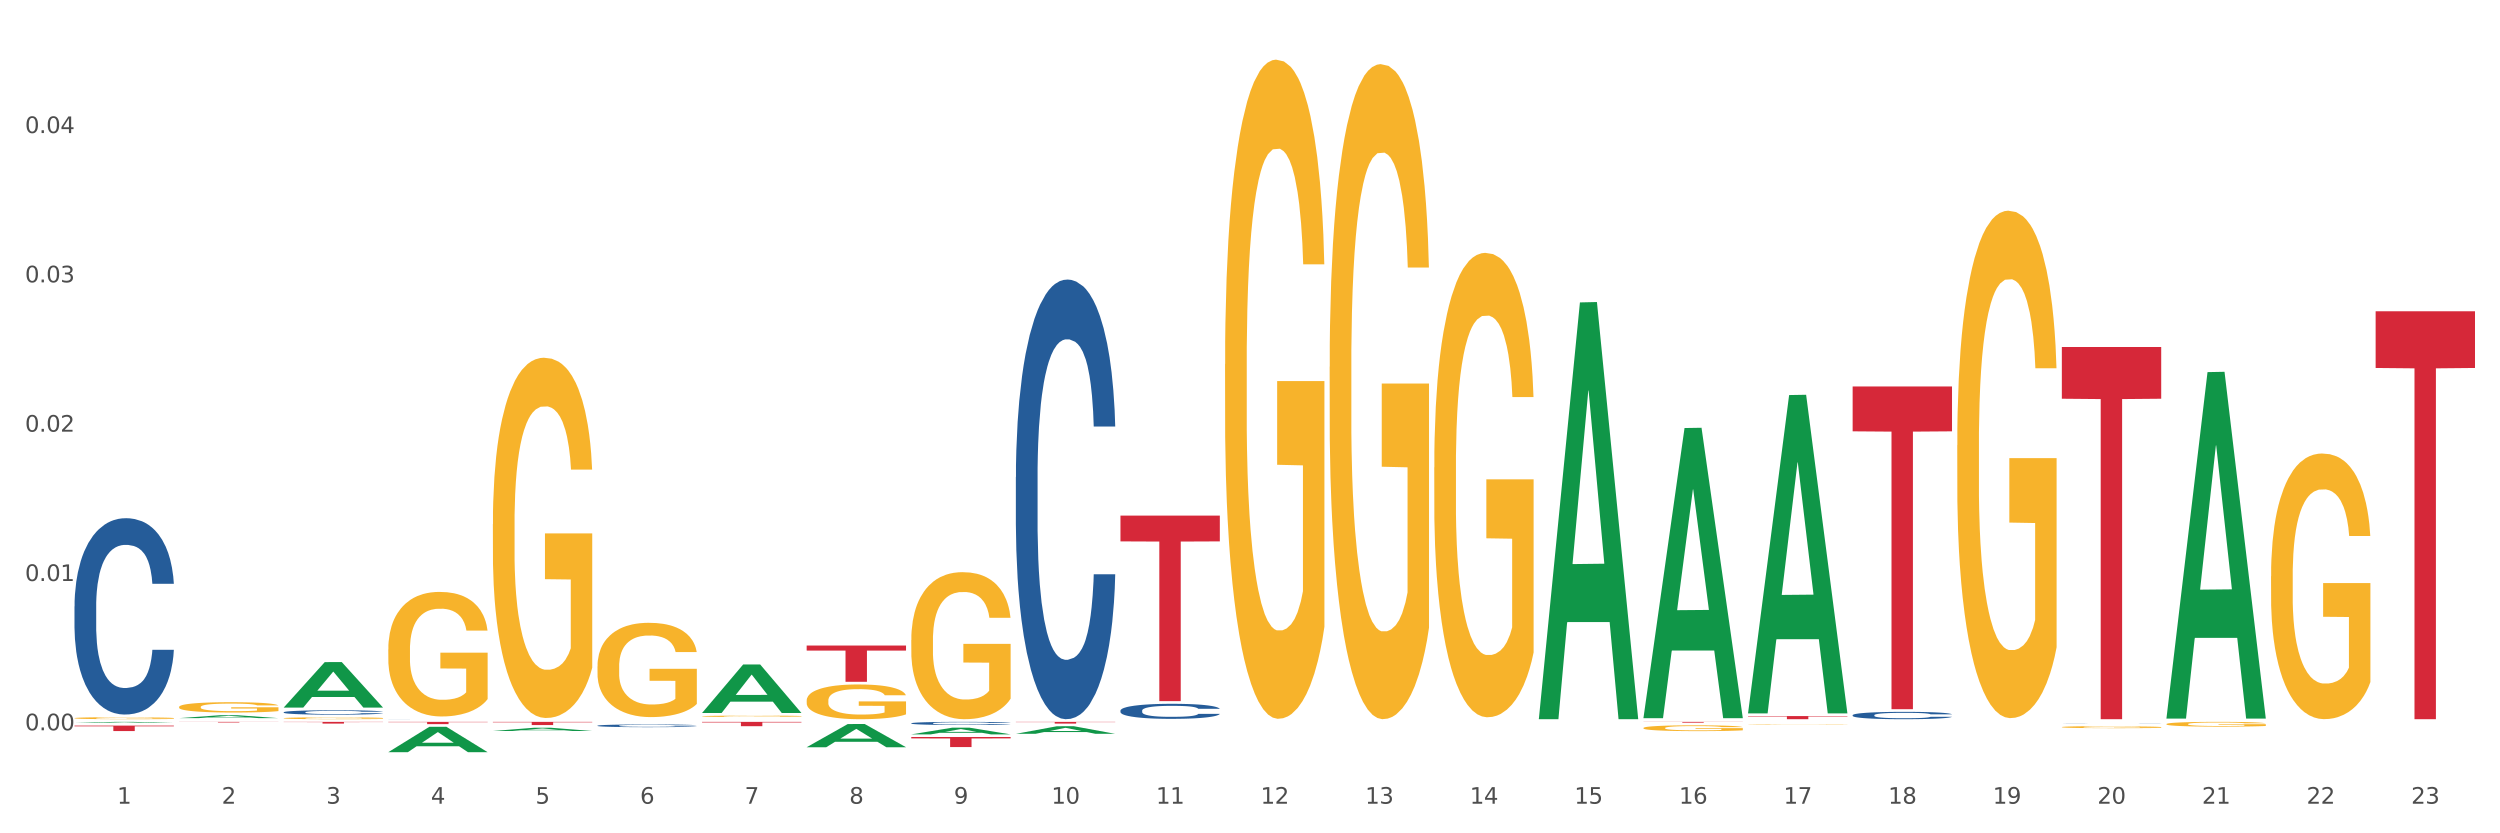 <?xml version="1.0" encoding="utf-8" standalone="no"?>
<!DOCTYPE svg PUBLIC "-//W3C//DTD SVG 1.1//EN"
  "http://www.w3.org/Graphics/SVG/1.1/DTD/svg11.dtd">
<svg xmlns:xlink="http://www.w3.org/1999/xlink" width="1080pt" height="360pt" viewBox="0 0 1080 360" xmlns="http://www.w3.org/2000/svg" version="1.1">
 <rect x="0" y="0" width="1080" height="360" fill="#333333" stroke="none"/>
 <defs>
  <style type="text/css">*{stroke-linejoin: round; stroke-linecap: butt}</style>
 </defs>
 <g id="figure_1">
  <g id="patch_1">
   <path d="M 0 360 
L 1080 360 
L 1080 0 
L 0 0 
z
" style="fill: #ffffff; stroke: #ffffff; stroke-linejoin: miter"/>
  </g>
  <g id="axes_1">
   <g id="matplotlib.axis_1">
    <g id="xtick_1">
     <g id="text_1">
      <!-- 1 -->
      <g style="fill: #4d4d4d" transform="translate(50.584 347.204) scale(0.096 -0.096)">
       <defs>
        <path id="DejaVuSans-31" d="M 794 531 
L 1825 531 
L 1825 4091 
L 703 3866 
L 703 4441 
L 1819 4666 
L 2450 4666 
L 2450 531 
L 3481 531 
L 3481 0 
L 794 0 
L 794 531 
z
" transform="scale(0.016)"/>
       </defs>
       <use xlink:href="#DejaVuSans-31"/>
      </g>
     </g>
    </g>
    <g id="xtick_2">
     <g id="text_2">
      <!-- 2 -->
      <g style="fill: #4d4d4d" transform="translate(95.771 347.204) scale(0.096 -0.096)">
       <defs>
        <path id="DejaVuSans-32" d="M 1228 531 
L 3431 531 
L 3431 0 
L 469 0 
L 469 531 
Q 828 903 1448 1529 
Q 2069 2156 2228 2338 
Q 2531 2678 2651 2914 
Q 2772 3150 2772 3378 
Q 2772 3750 2511 3984 
Q 2250 4219 1831 4219 
Q 1534 4219 1204 4116 
Q 875 4013 500 3803 
L 500 4441 
Q 881 4594 1212 4672 
Q 1544 4750 1819 4750 
Q 2544 4750 2975 4387 
Q 3406 4025 3406 3419 
Q 3406 3131 3298 2873 
Q 3191 2616 2906 2266 
Q 2828 2175 2409 1742 
Q 1991 1309 1228 531 
z
" transform="scale(0.016)"/>
       </defs>
       <use xlink:href="#DejaVuSans-32"/>
      </g>
     </g>
    </g>
    <g id="xtick_3">
     <g id="text_3">
      <!-- 3 -->
      <g style="fill: #4d4d4d" transform="translate(140.957 347.204) scale(0.096 -0.096)">
       <defs>
        <path id="DejaVuSans-33" d="M 2597 2516 
Q 3050 2419 3304 2112 
Q 3559 1806 3559 1356 
Q 3559 666 3084 287 
Q 2609 -91 1734 -91 
Q 1441 -91 1130 -33 
Q 819 25 488 141 
L 488 750 
Q 750 597 1062 519 
Q 1375 441 1716 441 
Q 2309 441 2620 675 
Q 2931 909 2931 1356 
Q 2931 1769 2642 2001 
Q 2353 2234 1838 2234 
L 1294 2234 
L 1294 2753 
L 1863 2753 
Q 2328 2753 2575 2939 
Q 2822 3125 2822 3475 
Q 2822 3834 2567 4026 
Q 2313 4219 1838 4219 
Q 1578 4219 1281 4162 
Q 984 4106 628 3988 
L 628 4550 
Q 988 4650 1302 4700 
Q 1616 4750 1894 4750 
Q 2613 4750 3031 4423 
Q 3450 4097 3450 3541 
Q 3450 3153 3228 2886 
Q 3006 2619 2597 2516 
z
" transform="scale(0.016)"/>
       </defs>
       <use xlink:href="#DejaVuSans-33"/>
      </g>
     </g>
    </g>
    <g id="xtick_4">
     <g id="text_4">
      <!-- 4 -->
      <g style="fill: #4d4d4d" transform="translate(186.143 347.204) scale(0.096 -0.096)">
       <defs>
        <path id="DejaVuSans-34" d="M 2419 4116 
L 825 1625 
L 2419 1625 
L 2419 4116 
z
M 2253 4666 
L 3047 4666 
L 3047 1625 
L 3713 1625 
L 3713 1100 
L 3047 1100 
L 3047 0 
L 2419 0 
L 2419 1100 
L 313 1100 
L 313 1709 
L 2253 4666 
z
" transform="scale(0.016)"/>
       </defs>
       <use xlink:href="#DejaVuSans-34"/>
      </g>
     </g>
    </g>
    <g id="xtick_5">
     <g id="text_5">
      <!-- 5 -->
      <g style="fill: #4d4d4d" transform="translate(231.33 347.204) scale(0.096 -0.096)">
       <defs>
        <path id="DejaVuSans-35" d="M 691 4666 
L 3169 4666 
L 3169 4134 
L 1269 4134 
L 1269 2991 
Q 1406 3038 1543 3061 
Q 1681 3084 1819 3084 
Q 2600 3084 3056 2656 
Q 3513 2228 3513 1497 
Q 3513 744 3044 326 
Q 2575 -91 1722 -91 
Q 1428 -91 1123 -41 
Q 819 9 494 109 
L 494 744 
Q 775 591 1075 516 
Q 1375 441 1709 441 
Q 2250 441 2565 725 
Q 2881 1009 2881 1497 
Q 2881 1984 2565 2268 
Q 2250 2553 1709 2553 
Q 1456 2553 1204 2497 
Q 953 2441 691 2322 
L 691 4666 
z
" transform="scale(0.016)"/>
       </defs>
       <use xlink:href="#DejaVuSans-35"/>
      </g>
     </g>
    </g>
    <g id="xtick_6">
     <g id="text_6">
      <!-- 6 -->
      <g style="fill: #4d4d4d" transform="translate(276.516 347.204) scale(0.096 -0.096)">
       <defs>
        <path id="DejaVuSans-36" d="M 2113 2584 
Q 1688 2584 1439 2293 
Q 1191 2003 1191 1497 
Q 1191 994 1439 701 
Q 1688 409 2113 409 
Q 2538 409 2786 701 
Q 3034 994 3034 1497 
Q 3034 2003 2786 2293 
Q 2538 2584 2113 2584 
z
M 3366 4563 
L 3366 3988 
Q 3128 4100 2886 4159 
Q 2644 4219 2406 4219 
Q 1781 4219 1451 3797 
Q 1122 3375 1075 2522 
Q 1259 2794 1537 2939 
Q 1816 3084 2150 3084 
Q 2853 3084 3261 2657 
Q 3669 2231 3669 1497 
Q 3669 778 3244 343 
Q 2819 -91 2113 -91 
Q 1303 -91 875 529 
Q 447 1150 447 2328 
Q 447 3434 972 4092 
Q 1497 4750 2381 4750 
Q 2619 4750 2861 4703 
Q 3103 4656 3366 4563 
z
" transform="scale(0.016)"/>
       </defs>
       <use xlink:href="#DejaVuSans-36"/>
      </g>
     </g>
    </g>
    <g id="xtick_7">
     <g id="text_7">
      <!-- 7 -->
      <g style="fill: #4d4d4d" transform="translate(321.702 347.204) scale(0.096 -0.096)">
       <defs>
        <path id="DejaVuSans-37" d="M 525 4666 
L 3525 4666 
L 3525 4397 
L 1831 0 
L 1172 0 
L 2766 4134 
L 525 4134 
L 525 4666 
z
" transform="scale(0.016)"/>
       </defs>
       <use xlink:href="#DejaVuSans-37"/>
      </g>
     </g>
    </g>
    <g id="xtick_8">
     <g id="text_8">
      <!-- 8 -->
      <g style="fill: #4d4d4d" transform="translate(366.888 347.204) scale(0.096 -0.096)">
       <defs>
        <path id="DejaVuSans-38" d="M 2034 2216 
Q 1584 2216 1326 1975 
Q 1069 1734 1069 1313 
Q 1069 891 1326 650 
Q 1584 409 2034 409 
Q 2484 409 2743 651 
Q 3003 894 3003 1313 
Q 3003 1734 2745 1975 
Q 2488 2216 2034 2216 
z
M 1403 2484 
Q 997 2584 770 2862 
Q 544 3141 544 3541 
Q 544 4100 942 4425 
Q 1341 4750 2034 4750 
Q 2731 4750 3128 4425 
Q 3525 4100 3525 3541 
Q 3525 3141 3298 2862 
Q 3072 2584 2669 2484 
Q 3125 2378 3379 2068 
Q 3634 1759 3634 1313 
Q 3634 634 3220 271 
Q 2806 -91 2034 -91 
Q 1263 -91 848 271 
Q 434 634 434 1313 
Q 434 1759 690 2068 
Q 947 2378 1403 2484 
z
M 1172 3481 
Q 1172 3119 1398 2916 
Q 1625 2713 2034 2713 
Q 2441 2713 2670 2916 
Q 2900 3119 2900 3481 
Q 2900 3844 2670 4047 
Q 2441 4250 2034 4250 
Q 1625 4250 1398 4047 
Q 1172 3844 1172 3481 
z
" transform="scale(0.016)"/>
       </defs>
       <use xlink:href="#DejaVuSans-38"/>
      </g>
     </g>
    </g>
    <g id="xtick_9">
     <g id="text_9">
      <!-- 9 -->
      <g style="fill: #4d4d4d" transform="translate(412.075 347.204) scale(0.096 -0.096)">
       <defs>
        <path id="DejaVuSans-39" d="M 703 97 
L 703 672 
Q 941 559 1184 500 
Q 1428 441 1663 441 
Q 2288 441 2617 861 
Q 2947 1281 2994 2138 
Q 2813 1869 2534 1725 
Q 2256 1581 1919 1581 
Q 1219 1581 811 2004 
Q 403 2428 403 3163 
Q 403 3881 828 4315 
Q 1253 4750 1959 4750 
Q 2769 4750 3195 4129 
Q 3622 3509 3622 2328 
Q 3622 1225 3098 567 
Q 2575 -91 1691 -91 
Q 1453 -91 1209 -44 
Q 966 3 703 97 
z
M 1959 2075 
Q 2384 2075 2632 2365 
Q 2881 2656 2881 3163 
Q 2881 3666 2632 3958 
Q 2384 4250 1959 4250 
Q 1534 4250 1286 3958 
Q 1038 3666 1038 3163 
Q 1038 2656 1286 2365 
Q 1534 2075 1959 2075 
z
" transform="scale(0.016)"/>
       </defs>
       <use xlink:href="#DejaVuSans-39"/>
      </g>
     </g>
    </g>
    <g id="xtick_10">
     <g id="text_10">
      <!-- 10 -->
      <g style="fill: #4d4d4d" transform="translate(454.207 347.204) scale(0.096 -0.096)">
       <defs>
        <path id="DejaVuSans-30" d="M 2034 4250 
Q 1547 4250 1301 3770 
Q 1056 3291 1056 2328 
Q 1056 1369 1301 889 
Q 1547 409 2034 409 
Q 2525 409 2770 889 
Q 3016 1369 3016 2328 
Q 3016 3291 2770 3770 
Q 2525 4250 2034 4250 
z
M 2034 4750 
Q 2819 4750 3233 4129 
Q 3647 3509 3647 2328 
Q 3647 1150 3233 529 
Q 2819 -91 2034 -91 
Q 1250 -91 836 529 
Q 422 1150 422 2328 
Q 422 3509 836 4129 
Q 1250 4750 2034 4750 
z
" transform="scale(0.016)"/>
       </defs>
       <use xlink:href="#DejaVuSans-31"/>
       <use xlink:href="#DejaVuSans-30" transform="translate(63.623 0)"/>
      </g>
     </g>
    </g>
    <g id="xtick_11">
     <g id="text_11">
      <!-- 11 -->
      <g style="fill: #4d4d4d" transform="translate(499.393 347.204) scale(0.096 -0.096)">
       <use xlink:href="#DejaVuSans-31"/>
       <use xlink:href="#DejaVuSans-31" transform="translate(63.623 0)"/>
      </g>
     </g>
    </g>
    <g id="xtick_12">
     <g id="text_12">
      <!-- 12 -->
      <g style="fill: #4d4d4d" transform="translate(544.58 347.204) scale(0.096 -0.096)">
       <use xlink:href="#DejaVuSans-31"/>
       <use xlink:href="#DejaVuSans-32" transform="translate(63.623 0)"/>
      </g>
     </g>
    </g>
    <g id="xtick_13">
     <g id="text_13">
      <!-- 13 -->
      <g style="fill: #4d4d4d" transform="translate(589.766 347.204) scale(0.096 -0.096)">
       <use xlink:href="#DejaVuSans-31"/>
       <use xlink:href="#DejaVuSans-33" transform="translate(63.623 0)"/>
      </g>
     </g>
    </g>
    <g id="xtick_14">
     <g id="text_14">
      <!-- 14 -->
      <g style="fill: #4d4d4d" transform="translate(634.952 347.204) scale(0.096 -0.096)">
       <use xlink:href="#DejaVuSans-31"/>
       <use xlink:href="#DejaVuSans-34" transform="translate(63.623 0)"/>
      </g>
     </g>
    </g>
    <g id="xtick_15">
     <g id="text_15">
      <!-- 15 -->
      <g style="fill: #4d4d4d" transform="translate(680.138 347.204) scale(0.096 -0.096)">
       <use xlink:href="#DejaVuSans-31"/>
       <use xlink:href="#DejaVuSans-35" transform="translate(63.623 0)"/>
      </g>
     </g>
    </g>
    <g id="xtick_16">
     <g id="text_16">
      <!-- 16 -->
      <g style="fill: #4d4d4d" transform="translate(725.325 347.204) scale(0.096 -0.096)">
       <use xlink:href="#DejaVuSans-31"/>
       <use xlink:href="#DejaVuSans-36" transform="translate(63.623 0)"/>
      </g>
     </g>
    </g>
    <g id="xtick_17">
     <g id="text_17">
      <!-- 17 -->
      <g style="fill: #4d4d4d" transform="translate(770.511 347.204) scale(0.096 -0.096)">
       <use xlink:href="#DejaVuSans-31"/>
       <use xlink:href="#DejaVuSans-37" transform="translate(63.623 0)"/>
      </g>
     </g>
    </g>
    <g id="xtick_18">
     <g id="text_18">
      <!-- 18 -->
      <g style="fill: #4d4d4d" transform="translate(815.697 347.204) scale(0.096 -0.096)">
       <use xlink:href="#DejaVuSans-31"/>
       <use xlink:href="#DejaVuSans-38" transform="translate(63.623 0)"/>
      </g>
     </g>
    </g>
    <g id="xtick_19">
     <g id="text_19">
      <!-- 19 -->
      <g style="fill: #4d4d4d" transform="translate(860.883 347.204) scale(0.096 -0.096)">
       <use xlink:href="#DejaVuSans-31"/>
       <use xlink:href="#DejaVuSans-39" transform="translate(63.623 0)"/>
      </g>
     </g>
    </g>
    <g id="xtick_20">
     <g id="text_20">
      <!-- 20 -->
      <g style="fill: #4d4d4d" transform="translate(906.07 347.204) scale(0.096 -0.096)">
       <use xlink:href="#DejaVuSans-32"/>
       <use xlink:href="#DejaVuSans-30" transform="translate(63.623 0)"/>
      </g>
     </g>
    </g>
    <g id="xtick_21">
     <g id="text_21">
      <!-- 21 -->
      <g style="fill: #4d4d4d" transform="translate(951.256 347.204) scale(0.096 -0.096)">
       <use xlink:href="#DejaVuSans-32"/>
       <use xlink:href="#DejaVuSans-31" transform="translate(63.623 0)"/>
      </g>
     </g>
    </g>
    <g id="xtick_22">
     <g id="text_22">
      <!-- 22 -->
      <g style="fill: #4d4d4d" transform="translate(996.442 347.204) scale(0.096 -0.096)">
       <use xlink:href="#DejaVuSans-32"/>
       <use xlink:href="#DejaVuSans-32" transform="translate(63.623 0)"/>
      </g>
     </g>
    </g>
    <g id="xtick_23">
     <g id="text_23">
      <!-- 23 -->
      <g style="fill: #4d4d4d" transform="translate(1041.629 347.204) scale(0.096 -0.096)">
       <use xlink:href="#DejaVuSans-32"/>
       <use xlink:href="#DejaVuSans-33" transform="translate(63.623 0)"/>
      </g>
     </g>
    </g>
    <g id="xtick_24"/>
    <g id="xtick_25"/>
    <g id="xtick_26"/>
    <g id="xtick_27"/>
    <g id="xtick_28"/>
    <g id="xtick_29"/>
    <g id="xtick_30"/>
    <g id="xtick_31"/>
    <g id="xtick_32"/>
    <g id="xtick_33"/>
    <g id="xtick_34"/>
    <g id="xtick_35"/>
    <g id="xtick_36"/>
    <g id="xtick_37"/>
    <g id="xtick_38"/>
    <g id="xtick_39"/>
    <g id="xtick_40"/>
    <g id="xtick_41"/>
    <g id="xtick_42"/>
    <g id="xtick_43"/>
    <g id="xtick_44"/>
    <g id="xtick_45"/>
   </g>
   <g id="matplotlib.axis_2">
    <g id="ytick_1">
     <g id="text_24">
      <!-- 0.00 -->
      <g style="fill: #4d4d4d" transform="translate(10.8 315.49) scale(0.096 -0.096)">
       <defs>
        <path id="DejaVuSans-2e" d="M 684 794 
L 1344 794 
L 1344 0 
L 684 0 
L 684 794 
z
" transform="scale(0.016)"/>
       </defs>
       <use xlink:href="#DejaVuSans-30"/>
       <use xlink:href="#DejaVuSans-2e" transform="translate(63.623 0)"/>
       <use xlink:href="#DejaVuSans-30" transform="translate(95.41 0)"/>
       <use xlink:href="#DejaVuSans-30" transform="translate(159.033 0)"/>
      </g>
     </g>
    </g>
    <g id="ytick_2">
     <g id="text_25">
      <!-- 0.01 -->
      <g style="fill: #4d4d4d" transform="translate(10.8 250.988) scale(0.096 -0.096)">
       <use xlink:href="#DejaVuSans-30"/>
       <use xlink:href="#DejaVuSans-2e" transform="translate(63.623 0)"/>
       <use xlink:href="#DejaVuSans-30" transform="translate(95.41 0)"/>
       <use xlink:href="#DejaVuSans-31" transform="translate(159.033 0)"/>
      </g>
     </g>
    </g>
    <g id="ytick_3">
     <g id="text_26">
      <!-- 0.02 -->
      <g style="fill: #4d4d4d" transform="translate(10.8 186.485) scale(0.096 -0.096)">
       <use xlink:href="#DejaVuSans-30"/>
       <use xlink:href="#DejaVuSans-2e" transform="translate(63.623 0)"/>
       <use xlink:href="#DejaVuSans-30" transform="translate(95.41 0)"/>
       <use xlink:href="#DejaVuSans-32" transform="translate(159.033 0)"/>
      </g>
     </g>
    </g>
    <g id="ytick_4">
     <g id="text_27">
      <!-- 0.03 -->
      <g style="fill: #4d4d4d" transform="translate(10.8 121.982) scale(0.096 -0.096)">
       <use xlink:href="#DejaVuSans-30"/>
       <use xlink:href="#DejaVuSans-2e" transform="translate(63.623 0)"/>
       <use xlink:href="#DejaVuSans-30" transform="translate(95.41 0)"/>
       <use xlink:href="#DejaVuSans-33" transform="translate(159.033 0)"/>
      </g>
     </g>
    </g>
    <g id="ytick_5">
     <g id="text_28">
      <!-- 0.04 -->
      <g style="fill: #4d4d4d" transform="translate(10.8 57.479) scale(0.096 -0.096)">
       <use xlink:href="#DejaVuSans-30"/>
       <use xlink:href="#DejaVuSans-2e" transform="translate(63.623 0)"/>
       <use xlink:href="#DejaVuSans-30" transform="translate(95.41 0)"/>
       <use xlink:href="#DejaVuSans-34" transform="translate(159.033 0)"/>
      </g>
     </g>
    </g>
    <g id="ytick_6"/>
    <g id="ytick_7"/>
    <g id="ytick_8"/>
    <g id="ytick_9"/>
    <g id="ytick_10"/>
   </g>
   <g id="PolyCollection_1">
    <path d="M 32.175 312.311 
L 32.219 312.311 
L 49.921 311.844 
L 57.267 311.843 
L 75.102 312.312 
L 66.605 312.312 
L 62.755 312.203 
L 44.478 312.203 
L 44.345 312.204 
L 40.628 312.312 
L 32.175 312.312 
L 32.175 312.311 
L 46.779 312.138 
L 60.454 312.137 
L 53.683 311.943 
L 53.594 311.942 
L 53.506 311.944 
L 46.735 312.137 
L 46.779 312.138 
L 32.175 312.311 
z
" clip-path="url(#p462e1c0560)" style="fill: #109648"/>
    <path d="M 258.106 313.489 
L 258.157 313.488 
L 258.157 313.458 
L 258.309 313.417 
L 258.867 313.342 
L 259.578 313.284 
L 260.796 313.218 
L 261.455 313.19 
L 262.318 313.159 
L 264.094 313.108 
L 266.123 313.065 
L 267.544 313.041 
L 268.61 313.026 
L 270.995 312.999 
L 272.365 312.987 
L 273.785 312.978 
L 275.003 312.971 
L 277.033 312.964 
L 278.657 312.96 
L 280.534 312.959 
L 282.107 312.96 
L 284.187 312.965 
L 287.232 312.978 
L 288.399 312.985 
L 289.972 312.998 
L 291.595 313.015 
L 292.915 313.033 
L 294.437 313.057 
L 296.01 313.09 
L 297.532 313.131 
L 298.598 313.168 
L 299.46 313.208 
L 300.221 313.256 
L 300.78 313.309 
L 301.033 313.353 
L 291.748 313.353 
L 291.494 313.314 
L 290.987 313.27 
L 290.479 313.241 
L 289.921 313.218 
L 289.058 313.191 
L 288.297 313.174 
L 287.029 313.153 
L 285.862 313.14 
L 284.898 313.133 
L 283.731 313.126 
L 281.244 313.12 
L 279.468 313.12 
L 278.352 313.122 
L 276.982 313.127 
L 275.815 313.135 
L 274.445 313.148 
L 273.379 313.162 
L 272.314 313.18 
L 271.705 313.193 
L 270.792 313.217 
L 270.183 313.236 
L 269.371 313.269 
L 268.914 313.293 
L 268.102 313.354 
L 267.747 313.4 
L 267.595 313.431 
L 267.493 313.465 
L 267.493 313.633 
L 267.798 313.709 
L 268.052 313.741 
L 268.458 313.778 
L 269.219 313.825 
L 270.335 313.871 
L 271.502 313.905 
L 272.466 313.925 
L 273.379 313.94 
L 274.293 313.952 
L 275.409 313.963 
L 276.322 313.969 
L 277.692 313.976 
L 279.316 313.979 
L 280.585 313.979 
L 283.172 313.973 
L 284.34 313.968 
L 285.456 313.961 
L 286.674 313.949 
L 287.638 313.936 
L 288.196 313.926 
L 289.109 313.906 
L 289.82 313.884 
L 290.428 313.859 
L 290.834 313.838 
L 291.291 313.806 
L 291.646 313.769 
L 291.748 313.75 
L 301.033 313.75 
L 300.83 313.788 
L 300.475 313.826 
L 299.765 313.877 
L 299.207 313.906 
L 298.344 313.941 
L 297.431 313.971 
L 296.162 314.005 
L 294.995 314.029 
L 293.777 314.051 
L 292.458 314.07 
L 290.073 314.097 
L 289.211 314.105 
L 287.384 314.118 
L 285.963 314.125 
L 283.883 314.133 
L 281.752 314.137 
L 279.519 314.138 
L 277.54 314.136 
L 275.358 314.13 
L 273.988 314.123 
L 272.466 314.113 
L 270.69 314.098 
L 269.016 314.08 
L 267.443 314.058 
L 265.971 314.034 
L 264.601 314.006 
L 262.825 313.959 
L 261.506 313.914 
L 260.542 313.872 
L 259.882 313.837 
L 259.223 313.792 
L 258.867 313.76 
L 258.309 313.685 
L 258.106 313.615 
L 258.106 313.489 
z
" clip-path="url(#p462e1c0560)" style="fill: #255c99"/>
    <path d="M 167.734 310.68 
L 167.785 310.68 
L 167.785 310.679 
L 167.937 310.678 
L 168.495 310.676 
L 169.205 310.674 
L 170.423 310.672 
L 171.083 310.672 
L 171.945 310.671 
L 173.721 310.669 
L 175.751 310.668 
L 177.172 310.667 
L 178.237 310.667 
L 180.622 310.666 
L 181.992 310.666 
L 183.413 310.665 
L 184.631 310.665 
L 186.66 310.665 
L 188.284 310.665 
L 190.161 310.665 
L 191.734 310.665 
L 193.815 310.665 
L 196.859 310.665 
L 198.026 310.666 
L 199.599 310.666 
L 201.223 310.666 
L 202.542 310.667 
L 204.064 310.668 
L 205.637 310.669 
L 207.16 310.67 
L 208.225 310.671 
L 209.088 310.672 
L 209.849 310.673 
L 210.407 310.675 
L 210.661 310.676 
L 201.375 310.676 
L 201.121 310.675 
L 200.614 310.674 
L 200.107 310.673 
L 199.548 310.672 
L 198.686 310.672 
L 197.925 310.671 
L 196.656 310.67 
L 195.489 310.67 
L 194.525 310.67 
L 193.358 310.67 
L 190.872 310.669 
L 189.096 310.669 
L 187.98 310.67 
L 186.61 310.67 
L 185.442 310.67 
L 184.072 310.67 
L 183.007 310.671 
L 181.941 310.671 
L 181.332 310.672 
L 180.419 310.672 
L 179.81 310.673 
L 178.998 310.674 
L 178.542 310.674 
L 177.73 310.676 
L 177.375 310.678 
L 177.222 310.678 
L 177.121 310.679 
L 177.121 310.684 
L 177.425 310.687 
L 177.679 310.687 
L 178.085 310.688 
L 178.846 310.69 
L 179.962 310.691 
L 181.129 310.692 
L 182.094 310.693 
L 183.007 310.693 
L 183.92 310.694 
L 185.037 310.694 
L 185.95 310.694 
L 187.32 310.694 
L 188.944 310.694 
L 190.212 310.694 
L 192.8 310.694 
L 193.967 310.694 
L 195.083 310.694 
L 196.301 310.693 
L 197.265 310.693 
L 197.823 310.693 
L 198.737 310.692 
L 199.447 310.692 
L 200.056 310.691 
L 200.462 310.69 
L 200.918 310.689 
L 201.274 310.688 
L 201.375 310.688 
L 210.661 310.688 
L 210.458 310.689 
L 210.103 310.69 
L 209.392 310.691 
L 208.834 310.692 
L 207.972 310.693 
L 207.058 310.694 
L 205.79 310.695 
L 204.623 310.696 
L 203.405 310.696 
L 202.086 310.697 
L 199.701 310.698 
L 198.838 310.698 
L 197.011 310.698 
L 195.591 310.699 
L 193.51 310.699 
L 191.379 310.699 
L 189.147 310.699 
L 187.168 310.699 
L 184.986 310.699 
L 183.616 310.698 
L 182.094 310.698 
L 180.318 310.698 
L 178.643 310.697 
L 177.07 310.697 
L 175.599 310.696 
L 174.229 310.695 
L 172.453 310.694 
L 171.133 310.692 
L 170.169 310.691 
L 169.51 310.69 
L 168.85 310.689 
L 168.495 310.688 
L 167.937 310.686 
L 167.734 310.684 
L 167.734 310.68 
z
" clip-path="url(#p462e1c0560)" style="fill: #255c99"/>
    <path d="M 122.548 307.693 
L 122.598 307.691 
L 122.598 307.642 
L 122.751 307.576 
L 123.309 307.454 
L 124.019 307.362 
L 125.237 307.253 
L 125.896 307.208 
L 126.759 307.158 
L 128.535 307.076 
L 130.565 307.006 
L 131.985 306.967 
L 133.051 306.943 
L 135.436 306.899 
L 136.806 306.88 
L 138.227 306.864 
L 139.444 306.854 
L 141.474 306.842 
L 143.098 306.837 
L 144.975 306.835 
L 146.548 306.837 
L 148.628 306.844 
L 151.673 306.864 
L 152.84 306.877 
L 154.413 306.898 
L 156.037 306.926 
L 157.356 306.953 
L 158.878 306.994 
L 160.451 307.046 
L 161.973 307.112 
L 163.039 307.173 
L 163.902 307.238 
L 164.663 307.316 
L 165.221 307.402 
L 165.475 307.473 
L 156.189 307.473 
L 155.935 307.409 
L 155.428 307.339 
L 154.92 307.292 
L 154.362 307.253 
L 153.5 307.21 
L 152.738 307.182 
L 151.47 307.149 
L 150.303 307.128 
L 149.339 307.116 
L 148.172 307.105 
L 145.685 307.095 
L 143.91 307.095 
L 142.793 307.098 
L 141.423 307.107 
L 140.256 307.119 
L 138.886 307.14 
L 137.821 307.163 
L 136.755 307.192 
L 136.146 307.213 
L 135.233 307.252 
L 134.624 307.283 
L 133.812 307.337 
L 133.355 307.376 
L 132.544 307.475 
L 132.188 307.548 
L 132.036 307.599 
L 131.935 307.655 
L 131.935 307.927 
L 132.239 308.049 
L 132.493 308.101 
L 132.899 308.161 
L 133.66 308.237 
L 134.776 308.312 
L 135.943 308.366 
L 136.907 308.4 
L 137.821 308.424 
L 138.734 308.443 
L 139.85 308.461 
L 140.764 308.471 
L 142.134 308.482 
L 143.757 308.487 
L 145.026 308.487 
L 147.614 308.478 
L 148.781 308.469 
L 149.897 308.457 
L 151.115 308.438 
L 152.079 308.417 
L 152.637 308.401 
L 153.55 308.368 
L 154.261 308.333 
L 154.87 308.293 
L 155.276 308.258 
L 155.732 308.206 
L 156.087 308.147 
L 156.189 308.115 
L 165.475 308.115 
L 165.272 308.178 
L 164.916 308.239 
L 164.206 308.321 
L 163.648 308.368 
L 162.785 308.426 
L 161.872 308.475 
L 160.603 308.529 
L 159.436 308.569 
L 158.219 308.604 
L 156.899 308.635 
L 154.514 308.679 
L 153.652 308.691 
L 151.825 308.712 
L 150.404 308.724 
L 148.324 308.736 
L 146.193 308.743 
L 143.96 308.745 
L 141.981 308.741 
L 139.8 308.731 
L 138.43 308.721 
L 136.907 308.705 
L 135.131 308.68 
L 133.457 308.651 
L 131.884 308.616 
L 130.412 308.576 
L 129.042 308.53 
L 127.266 308.455 
L 125.947 308.382 
L 124.983 308.314 
L 124.323 308.257 
L 123.664 308.183 
L 123.309 308.133 
L 122.751 308.011 
L 122.548 307.897 
L 122.548 307.693 
z
" clip-path="url(#p462e1c0560)" style="fill: #255c99"/>
    <path d="M 32.175 261.972 
L 32.226 261.895 
L 32.226 259.726 
L 32.378 256.782 
L 32.936 251.36 
L 33.646 247.254 
L 34.864 242.451 
L 35.524 240.437 
L 36.387 238.191 
L 38.162 234.55 
L 40.192 231.451 
L 41.613 229.747 
L 42.678 228.663 
L 45.063 226.726 
L 46.433 225.874 
L 47.854 225.177 
L 49.072 224.712 
L 51.101 224.17 
L 52.725 223.937 
L 54.603 223.86 
L 56.176 223.937 
L 58.256 224.247 
L 61.3 225.177 
L 62.467 225.719 
L 64.04 226.649 
L 65.664 227.888 
L 66.983 229.127 
L 68.506 230.909 
L 70.079 233.233 
L 71.601 236.177 
L 72.666 238.888 
L 73.529 241.754 
L 74.29 245.24 
L 74.848 249.036 
L 75.102 252.212 
L 65.816 252.212 
L 65.563 249.346 
L 65.055 246.247 
L 64.548 244.156 
L 63.99 242.451 
L 63.127 240.515 
L 62.366 239.275 
L 61.097 237.803 
L 59.93 236.874 
L 58.966 236.332 
L 57.799 235.867 
L 55.313 235.402 
L 53.537 235.402 
L 52.421 235.557 
L 51.051 235.944 
L 49.884 236.487 
L 48.514 237.416 
L 47.448 238.423 
L 46.383 239.74 
L 45.774 240.67 
L 44.86 242.374 
L 44.251 243.768 
L 43.44 246.17 
L 42.983 247.874 
L 42.171 252.289 
L 41.816 255.543 
L 41.664 257.789 
L 41.562 260.268 
L 41.562 272.353 
L 41.867 277.775 
L 42.12 280.099 
L 42.526 282.733 
L 43.287 286.141 
L 44.404 289.472 
L 45.571 291.874 
L 46.535 293.346 
L 47.448 294.43 
L 48.361 295.282 
L 49.478 296.057 
L 50.391 296.522 
L 51.761 296.987 
L 53.385 297.219 
L 54.653 297.219 
L 57.241 296.832 
L 58.408 296.444 
L 59.524 295.902 
L 60.742 295.05 
L 61.706 294.12 
L 62.264 293.423 
L 63.178 291.951 
L 63.888 290.402 
L 64.497 288.62 
L 64.903 287.071 
L 65.36 284.747 
L 65.715 282.113 
L 65.816 280.719 
L 75.102 280.719 
L 74.899 283.508 
L 74.544 286.219 
L 73.833 289.86 
L 73.275 291.951 
L 72.413 294.508 
L 71.499 296.677 
L 70.231 299.078 
L 69.064 300.86 
L 67.846 302.409 
L 66.527 303.803 
L 64.142 305.74 
L 63.279 306.282 
L 61.453 307.212 
L 60.032 307.754 
L 57.951 308.296 
L 55.82 308.606 
L 53.588 308.684 
L 51.609 308.529 
L 49.427 308.064 
L 48.057 307.599 
L 46.535 306.902 
L 44.759 305.818 
L 43.084 304.501 
L 41.511 302.951 
L 40.04 301.17 
L 38.67 299.156 
L 36.894 295.825 
L 35.575 292.571 
L 34.611 289.55 
L 33.951 286.994 
L 33.291 283.74 
L 32.936 281.494 
L 32.378 276.071 
L 32.175 271.036 
L 32.175 261.972 
z
" clip-path="url(#p462e1c0560)" style="fill: #255c99"/>
    <path d="M 32.175 313.456 
L 75.102 313.456 
L 75.102 313.786 
L 58.216 313.788 
L 58.216 315.826 
L 48.959 315.826 
L 48.959 313.788 
L 32.175 313.786 
L 32.175 313.458 
L 32.175 313.456 
z
" clip-path="url(#p462e1c0560)" style="fill: #d62839"/>
    <path d="M 77.361 305.416 
L 77.412 305.412 
L 77.412 305.265 
L 77.513 305.139 
L 78.02 304.833 
L 78.78 304.58 
L 79.338 304.446 
L 79.895 304.336 
L 80.554 304.225 
L 81.365 304.111 
L 82.835 303.944 
L 83.747 303.859 
L 84.862 303.769 
L 86.889 303.638 
L 88.359 303.565 
L 89.88 303.504 
L 92.363 303.43 
L 93.985 303.398 
L 95.708 303.373 
L 97.786 303.357 
L 99.357 303.353 
L 102.803 303.365 
L 105.743 303.402 
L 107.162 303.43 
L 108.986 303.479 
L 109.949 303.512 
L 111.52 303.577 
L 113.142 303.663 
L 114.257 303.736 
L 115.93 303.875 
L 117.197 304.013 
L 118.362 304.185 
L 118.971 304.303 
L 119.427 304.413 
L 119.832 304.539 
L 120.238 304.739 
L 111.115 304.739 
L 110.76 304.596 
L 110.203 304.462 
L 109.392 304.331 
L 108.682 304.25 
L 107.466 304.148 
L 106.351 304.083 
L 105.185 304.034 
L 103.766 303.993 
L 102.651 303.973 
L 101.08 303.956 
L 97.989 303.96 
L 95.911 303.993 
L 94.492 304.034 
L 93.579 304.071 
L 92.768 304.111 
L 91.856 304.168 
L 90.792 304.254 
L 90.032 304.331 
L 89.271 304.429 
L 88.663 304.527 
L 88.106 304.641 
L 87.65 304.764 
L 87.295 304.89 
L 86.991 305.045 
L 86.737 305.302 
L 86.737 305.86 
L 86.839 305.987 
L 87.092 306.154 
L 87.396 306.28 
L 87.903 306.431 
L 88.359 306.533 
L 89.221 306.68 
L 90.184 306.802 
L 90.944 306.879 
L 91.704 306.945 
L 93.022 307.034 
L 94.492 307.108 
L 95.759 307.153 
L 97.482 307.193 
L 98.647 307.21 
L 99.661 307.218 
L 102.144 307.218 
L 103.918 307.206 
L 105.895 307.177 
L 107.415 307.14 
L 108.682 307.096 
L 110.101 307.022 
L 111.014 306.953 
L 111.014 306.101 
L 99.864 306.097 
L 99.864 305.53 
L 120.288 305.53 
L 120.288 307.193 
L 119.427 307.279 
L 118.464 307.356 
L 117.45 307.426 
L 115.93 307.511 
L 114.105 307.593 
L 112.483 307.65 
L 110.76 307.699 
L 108.733 307.744 
L 106.098 307.785 
L 104.476 307.801 
L 102.448 307.813 
L 100.066 307.817 
L 97.989 307.809 
L 95.961 307.789 
L 93.833 307.752 
L 91.755 307.699 
L 90.184 307.646 
L 88.612 307.581 
L 86.94 307.495 
L 85.622 307.414 
L 84.609 307.34 
L 83.494 307.246 
L 82.277 307.124 
L 81.365 307.014 
L 80.554 306.9 
L 79.693 306.753 
L 79.084 306.627 
L 78.476 306.468 
L 78.121 306.349 
L 77.716 306.166 
L 77.412 305.909 
L 77.361 305.416 
z
" clip-path="url(#p462e1c0560)" style="fill: #f7b32b"/>
    <path d="M 122.548 311.843 
L 165.475 311.843 
L 165.475 311.947 
L 148.589 311.948 
L 148.589 312.589 
L 139.332 312.589 
L 139.332 311.948 
L 122.548 311.947 
L 122.548 311.844 
L 122.548 311.843 
z
" clip-path="url(#p462e1c0560)" style="fill: #d62839"/>
    <path d="M 167.734 311.843 
L 210.661 311.843 
L 210.661 311.979 
L 193.775 311.98 
L 193.775 312.819 
L 184.518 312.819 
L 184.518 311.98 
L 167.734 311.979 
L 167.734 311.844 
L 167.734 311.843 
z
" clip-path="url(#p462e1c0560)" style="fill: #d62839"/>
    <path d="M 212.92 311.843 
L 255.847 311.843 
L 255.847 312.038 
L 238.961 312.039 
L 238.961 313.241 
L 229.704 313.241 
L 229.704 312.039 
L 212.92 312.038 
L 212.92 311.845 
L 212.92 311.843 
z
" clip-path="url(#p462e1c0560)" style="fill: #d62839"/>
    <path d="M 303.293 311.843 
L 346.22 311.843 
L 346.22 312.104 
L 329.334 312.106 
L 329.334 313.722 
L 320.077 313.722 
L 320.077 312.106 
L 303.293 312.104 
L 303.293 311.845 
L 303.293 311.843 
z
" clip-path="url(#p462e1c0560)" style="fill: #d62839"/>
    <path d="M 348.479 278.866 
L 391.406 278.866 
L 391.406 281.044 
L 374.52 281.059 
L 374.52 294.542 
L 365.263 294.542 
L 365.263 281.059 
L 348.479 281.044 
L 348.479 278.88 
L 348.479 278.866 
z
" clip-path="url(#p462e1c0560)" style="fill: #d62839"/>
    <path d="M 393.665 318.398 
L 436.592 318.398 
L 436.592 319.001 
L 419.706 319.005 
L 419.706 322.738 
L 410.449 322.738 
L 410.449 319.005 
L 393.665 319.001 
L 393.665 318.402 
L 393.665 318.398 
z
" clip-path="url(#p462e1c0560)" style="fill: #d62839"/>
    <path d="M 438.851 311.853 
L 481.778 311.853 
L 481.778 311.955 
L 464.892 311.956 
L 464.892 312.587 
L 455.636 312.587 
L 455.636 311.956 
L 438.851 311.955 
L 438.851 311.854 
L 438.851 311.853 
z
" clip-path="url(#p462e1c0560)" style="fill: #d62839"/>
    <path d="M 484.038 222.74 
L 526.965 222.74 
L 526.965 233.879 
L 510.079 233.954 
L 510.079 302.898 
L 500.822 302.898 
L 500.822 233.954 
L 484.038 233.879 
L 484.038 222.815 
L 484.038 222.74 
z
" clip-path="url(#p462e1c0560)" style="fill: #d62839"/>
    <path d="M 709.969 311.843 
L 752.896 311.843 
L 752.896 311.892 
L 736.01 311.892 
L 736.01 312.192 
L 726.753 312.192 
L 726.753 311.892 
L 709.969 311.892 
L 709.969 311.844 
L 709.969 311.843 
z
" clip-path="url(#p462e1c0560)" style="fill: #d62839"/>
    <path d="M 755.155 309.339 
L 798.082 309.339 
L 798.082 309.528 
L 781.196 309.529 
L 781.196 310.699 
L 771.94 310.699 
L 771.94 309.529 
L 755.155 309.528 
L 755.155 309.34 
L 755.155 309.339 
z
" clip-path="url(#p462e1c0560)" style="fill: #d62839"/>
    <path d="M 800.342 166.959 
L 843.269 166.959 
L 843.269 186.333 
L 826.383 186.464 
L 826.383 306.372 
L 817.126 306.372 
L 817.126 186.464 
L 800.342 186.333 
L 800.342 167.09 
L 800.342 166.959 
z
" clip-path="url(#p462e1c0560)" style="fill: #d62839"/>
    <path d="M 393.665 312.454 
L 393.716 312.452 
L 393.716 312.418 
L 393.868 312.37 
L 394.426 312.284 
L 395.137 312.218 
L 396.354 312.141 
L 397.014 312.109 
L 397.877 312.073 
L 399.653 312.014 
L 401.682 311.965 
L 403.103 311.938 
L 404.169 311.92 
L 406.553 311.889 
L 407.923 311.875 
L 409.344 311.864 
L 410.562 311.857 
L 412.592 311.848 
L 414.215 311.844 
L 416.093 311.843 
L 417.666 311.844 
L 419.746 311.849 
L 422.791 311.864 
L 423.958 311.873 
L 425.531 311.888 
L 427.154 311.908 
L 428.474 311.928 
L 429.996 311.956 
L 431.569 311.993 
L 433.091 312.04 
L 434.157 312.084 
L 435.019 312.13 
L 435.78 312.186 
L 436.338 312.246 
L 436.592 312.297 
L 427.307 312.297 
L 427.053 312.251 
L 426.545 312.202 
L 426.038 312.168 
L 425.48 312.141 
L 424.617 312.11 
L 423.856 312.09 
L 422.588 312.067 
L 421.421 312.052 
L 420.456 312.043 
L 419.289 312.036 
L 416.803 312.028 
L 415.027 312.028 
L 413.911 312.031 
L 412.541 312.037 
L 411.374 312.045 
L 410.004 312.06 
L 408.938 312.076 
L 407.873 312.098 
L 407.264 312.112 
L 406.35 312.14 
L 405.742 312.162 
L 404.93 312.2 
L 404.473 312.228 
L 403.661 312.298 
L 403.306 312.351 
L 403.154 312.387 
L 403.052 312.426 
L 403.052 312.62 
L 403.357 312.707 
L 403.61 312.744 
L 404.016 312.786 
L 404.777 312.841 
L 405.894 312.894 
L 407.061 312.932 
L 408.025 312.956 
L 408.938 312.973 
L 409.852 312.987 
L 410.968 312.999 
L 411.881 313.007 
L 413.251 313.014 
L 414.875 313.018 
L 416.143 313.018 
L 418.731 313.012 
L 419.898 313.005 
L 421.015 312.997 
L 422.232 312.983 
L 423.197 312.968 
L 423.755 312.957 
L 424.668 312.934 
L 425.378 312.909 
L 425.987 312.88 
L 426.393 312.855 
L 426.85 312.818 
L 427.205 312.776 
L 427.307 312.754 
L 436.592 312.754 
L 436.389 312.798 
L 436.034 312.842 
L 435.324 312.9 
L 434.765 312.934 
L 433.903 312.974 
L 432.99 313.009 
L 431.721 313.048 
L 430.554 313.076 
L 429.336 313.101 
L 428.017 313.123 
L 425.632 313.154 
L 424.769 313.163 
L 422.943 313.178 
L 421.522 313.187 
L 419.442 313.195 
L 417.311 313.2 
L 415.078 313.201 
L 413.099 313.199 
L 410.917 313.192 
L 409.547 313.184 
L 408.025 313.173 
L 406.249 313.156 
L 404.575 313.134 
L 403.002 313.11 
L 401.53 313.081 
L 400.16 313.049 
L 398.384 312.996 
L 397.065 312.943 
L 396.101 312.895 
L 395.441 312.854 
L 394.781 312.802 
L 394.426 312.766 
L 393.868 312.679 
L 393.665 312.599 
L 393.665 312.454 
z
" clip-path="url(#p462e1c0560)" style="fill: #255c99"/>
    <path d="M 438.851 206.105 
L 438.902 205.932 
L 438.902 201.075 
L 439.054 194.483 
L 439.613 182.342 
L 440.323 173.148 
L 441.541 162.394 
L 442.2 157.884 
L 443.063 152.854 
L 444.839 144.702 
L 446.869 137.763 
L 448.289 133.947 
L 449.355 131.519 
L 451.74 127.183 
L 453.11 125.275 
L 454.53 123.713 
L 455.748 122.673 
L 457.778 121.458 
L 459.402 120.938 
L 461.279 120.765 
L 462.852 120.938 
L 464.932 121.632 
L 467.977 123.713 
L 469.144 124.928 
L 470.717 127.009 
L 472.341 129.784 
L 473.66 132.56 
L 475.182 136.549 
L 476.755 141.753 
L 478.277 148.344 
L 479.343 154.415 
L 480.205 160.833 
L 480.967 168.639 
L 481.525 177.138 
L 481.778 184.25 
L 472.493 184.25 
L 472.239 177.832 
L 471.732 170.893 
L 471.224 166.21 
L 470.666 162.394 
L 469.804 158.058 
L 469.042 155.282 
L 467.774 151.987 
L 466.607 149.905 
L 465.643 148.691 
L 464.476 147.65 
L 461.989 146.61 
L 460.213 146.61 
L 459.097 146.957 
L 457.727 147.824 
L 456.56 149.038 
L 455.19 151.119 
L 454.125 153.374 
L 453.059 156.323 
L 452.45 158.405 
L 451.537 162.221 
L 450.928 165.343 
L 450.116 170.72 
L 449.659 174.536 
L 448.847 184.423 
L 448.492 191.708 
L 448.34 196.738 
L 448.239 202.289 
L 448.239 229.348 
L 448.543 241.49 
L 448.797 246.694 
L 449.203 252.591 
L 449.964 260.223 
L 451.08 267.682 
L 452.247 273.059 
L 453.211 276.355 
L 454.125 278.783 
L 455.038 280.691 
L 456.154 282.426 
L 457.068 283.466 
L 458.438 284.507 
L 460.061 285.027 
L 461.33 285.027 
L 463.918 284.16 
L 465.085 283.293 
L 466.201 282.079 
L 467.419 280.171 
L 468.383 278.089 
L 468.941 276.528 
L 469.854 273.232 
L 470.565 269.763 
L 471.174 265.774 
L 471.579 262.305 
L 472.036 257.101 
L 472.391 251.204 
L 472.493 248.081 
L 481.778 248.081 
L 481.575 254.326 
L 481.22 260.397 
L 480.51 268.549 
L 479.952 273.232 
L 479.089 278.956 
L 478.176 283.813 
L 476.907 289.19 
L 475.74 293.18 
L 474.522 296.649 
L 473.203 299.771 
L 470.818 304.108 
L 469.956 305.322 
L 468.129 307.403 
L 466.708 308.617 
L 464.628 309.832 
L 462.497 310.525 
L 460.264 310.699 
L 458.285 310.352 
L 456.103 309.311 
L 454.733 308.271 
L 453.211 306.709 
L 451.435 304.281 
L 449.761 301.332 
L 448.188 297.863 
L 446.716 293.874 
L 445.346 289.364 
L 443.57 281.905 
L 442.251 274.62 
L 441.287 267.855 
L 440.627 262.131 
L 439.968 254.846 
L 439.613 249.816 
L 439.054 237.674 
L 438.851 226.399 
L 438.851 206.105 
z
" clip-path="url(#p462e1c0560)" style="fill: #255c99"/>
    <path d="M 484.038 306.965 
L 484.088 306.959 
L 484.088 306.792 
L 484.241 306.567 
L 484.799 306.151 
L 485.509 305.836 
L 486.727 305.468 
L 487.387 305.313 
L 488.249 305.141 
L 490.025 304.862 
L 492.055 304.624 
L 493.476 304.493 
L 494.541 304.41 
L 496.926 304.262 
L 498.296 304.196 
L 499.717 304.143 
L 500.935 304.107 
L 502.964 304.066 
L 504.588 304.048 
L 506.465 304.042 
L 508.038 304.048 
L 510.119 304.072 
L 513.163 304.143 
L 514.33 304.185 
L 515.903 304.256 
L 517.527 304.351 
L 518.846 304.446 
L 520.368 304.583 
L 521.941 304.761 
L 523.464 304.987 
L 524.529 305.194 
L 525.392 305.414 
L 526.153 305.682 
L 526.711 305.973 
L 526.965 306.216 
L 517.679 306.216 
L 517.425 305.996 
L 516.918 305.759 
L 516.411 305.598 
L 515.852 305.468 
L 514.99 305.319 
L 514.229 305.224 
L 512.96 305.111 
L 511.793 305.04 
L 510.829 304.998 
L 509.662 304.963 
L 507.176 304.927 
L 505.4 304.927 
L 504.283 304.939 
L 502.913 304.969 
L 501.746 305.01 
L 500.376 305.082 
L 499.311 305.159 
L 498.245 305.26 
L 497.636 305.331 
L 496.723 305.462 
L 496.114 305.569 
L 495.302 305.753 
L 494.846 305.884 
L 494.034 306.222 
L 493.679 306.472 
L 493.526 306.644 
L 493.425 306.834 
L 493.425 307.761 
L 493.729 308.177 
L 493.983 308.355 
L 494.389 308.557 
L 495.15 308.818 
L 496.266 309.074 
L 497.433 309.258 
L 498.397 309.371 
L 499.311 309.454 
L 500.224 309.519 
L 501.34 309.579 
L 502.254 309.614 
L 503.624 309.65 
L 505.248 309.668 
L 506.516 309.668 
L 509.104 309.638 
L 510.271 309.608 
L 511.387 309.567 
L 512.605 309.501 
L 513.569 309.43 
L 514.127 309.377 
L 515.041 309.264 
L 515.751 309.145 
L 516.36 309.008 
L 516.766 308.889 
L 517.222 308.711 
L 517.578 308.509 
L 517.679 308.402 
L 526.965 308.402 
L 526.762 308.616 
L 526.407 308.824 
L 525.696 309.103 
L 525.138 309.264 
L 524.275 309.46 
L 523.362 309.626 
L 522.094 309.81 
L 520.927 309.947 
L 519.709 310.066 
L 518.389 310.173 
L 516.005 310.321 
L 515.142 310.363 
L 513.315 310.434 
L 511.895 310.476 
L 509.814 310.517 
L 507.683 310.541 
L 505.45 310.547 
L 503.472 310.535 
L 501.29 310.499 
L 499.92 310.464 
L 498.397 310.41 
L 496.622 310.327 
L 494.947 310.226 
L 493.374 310.107 
L 491.903 309.971 
L 490.533 309.816 
L 488.757 309.561 
L 487.437 309.311 
L 486.473 309.08 
L 485.814 308.884 
L 485.154 308.634 
L 484.799 308.462 
L 484.241 308.046 
L 484.038 307.66 
L 484.038 306.965 
z
" clip-path="url(#p462e1c0560)" style="fill: #255c99"/>
    <path d="M 755.155 311.85 
L 755.206 311.85 
L 755.206 311.85 
L 755.358 311.849 
L 755.917 311.848 
L 756.627 311.847 
L 757.845 311.847 
L 758.504 311.846 
L 759.367 311.846 
L 761.143 311.845 
L 763.172 311.845 
L 764.593 311.844 
L 765.659 311.844 
L 768.044 311.844 
L 769.414 311.844 
L 770.834 311.843 
L 772.052 311.843 
L 774.082 311.843 
L 775.706 311.843 
L 777.583 311.843 
L 779.156 311.843 
L 781.236 311.843 
L 784.281 311.843 
L 785.448 311.844 
L 787.021 311.844 
L 788.645 311.844 
L 789.964 311.844 
L 791.486 311.845 
L 793.059 311.845 
L 794.581 311.845 
L 795.647 311.846 
L 796.509 311.846 
L 797.27 311.847 
L 797.829 311.848 
L 798.082 311.848 
L 788.797 311.848 
L 788.543 311.848 
L 788.036 311.847 
L 787.528 311.847 
L 786.97 311.847 
L 786.107 311.846 
L 785.346 311.846 
L 784.078 311.846 
L 782.911 311.846 
L 781.947 311.846 
L 780.78 311.845 
L 778.293 311.845 
L 776.517 311.845 
L 775.401 311.845 
L 774.031 311.845 
L 772.864 311.846 
L 771.494 311.846 
L 770.428 311.846 
L 769.363 311.846 
L 768.754 311.846 
L 767.841 311.847 
L 767.232 311.847 
L 766.42 311.847 
L 765.963 311.848 
L 765.151 311.848 
L 764.796 311.849 
L 764.644 311.849 
L 764.542 311.85 
L 764.542 311.852 
L 764.847 311.853 
L 765.101 311.853 
L 765.507 311.854 
L 766.268 311.855 
L 767.384 311.855 
L 768.551 311.856 
L 769.515 311.856 
L 770.428 311.856 
L 771.342 311.856 
L 772.458 311.856 
L 773.371 311.856 
L 774.741 311.857 
L 776.365 311.857 
L 777.634 311.857 
L 780.221 311.857 
L 781.389 311.856 
L 782.505 311.856 
L 783.723 311.856 
L 784.687 311.856 
L 785.245 311.856 
L 786.158 311.856 
L 786.869 311.855 
L 787.477 311.855 
L 787.883 311.855 
L 788.34 311.854 
L 788.695 311.854 
L 788.797 311.854 
L 798.082 311.854 
L 797.879 311.854 
L 797.524 311.855 
L 796.814 311.855 
L 796.256 311.856 
L 795.393 311.856 
L 794.48 311.856 
L 793.211 311.857 
L 792.044 311.857 
L 790.826 311.858 
L 789.507 311.858 
L 787.122 311.858 
L 786.26 311.858 
L 784.433 311.858 
L 783.012 311.858 
L 780.932 311.859 
L 778.801 311.859 
L 776.568 311.859 
L 774.589 311.859 
L 772.407 311.859 
L 771.037 311.858 
L 769.515 311.858 
L 767.739 311.858 
L 766.065 311.858 
L 764.492 311.858 
L 763.02 311.857 
L 761.65 311.857 
L 759.874 311.856 
L 758.555 311.856 
L 757.591 311.855 
L 756.931 311.855 
L 756.272 311.854 
L 755.917 311.854 
L 755.358 311.853 
L 755.155 311.852 
L 755.155 311.85 
z
" clip-path="url(#p462e1c0560)" style="fill: #255c99"/>
    <path d="M 122.548 310.263 
L 122.598 310.263 
L 122.598 310.236 
L 122.7 310.213 
L 123.206 310.158 
L 123.967 310.112 
L 124.524 310.087 
L 125.082 310.067 
L 125.74 310.048 
L 126.551 310.027 
L 128.021 309.997 
L 128.933 309.981 
L 130.048 309.965 
L 132.076 309.941 
L 133.545 309.928 
L 135.066 309.917 
L 137.549 309.903 
L 139.171 309.897 
L 140.894 309.893 
L 142.972 309.89 
L 144.543 309.889 
L 147.99 309.892 
L 150.929 309.898 
L 152.348 309.903 
L 154.173 309.912 
L 155.136 309.918 
L 156.707 309.93 
L 158.328 309.945 
L 159.443 309.959 
L 161.116 309.984 
L 162.383 310.009 
L 163.549 310.04 
L 164.157 310.062 
L 164.613 310.082 
L 165.018 310.104 
L 165.424 310.141 
L 156.301 310.141 
L 155.946 310.115 
L 155.389 310.09 
L 154.578 310.067 
L 153.869 310.052 
L 152.652 310.033 
L 151.537 310.022 
L 150.372 310.013 
L 148.952 310.005 
L 147.837 310.002 
L 146.266 309.999 
L 143.175 309.999 
L 141.097 310.005 
L 139.678 310.013 
L 138.766 310.019 
L 137.955 310.027 
L 137.042 310.037 
L 135.978 310.053 
L 135.218 310.067 
L 134.458 310.085 
L 133.849 310.102 
L 133.292 310.123 
L 132.836 310.145 
L 132.481 310.168 
L 132.177 310.196 
L 131.924 310.243 
L 131.924 310.344 
L 132.025 310.367 
L 132.278 310.397 
L 132.582 310.42 
L 133.089 310.448 
L 133.545 310.466 
L 134.407 310.493 
L 135.37 310.515 
L 136.13 310.529 
L 136.89 310.541 
L 138.208 310.557 
L 139.678 310.57 
L 140.945 310.578 
L 142.668 310.586 
L 143.834 310.589 
L 144.847 310.59 
L 147.331 310.59 
L 149.104 310.588 
L 151.081 310.583 
L 152.601 310.576 
L 153.869 310.568 
L 155.288 310.555 
L 156.2 310.542 
L 156.2 310.388 
L 145.05 310.387 
L 145.05 310.284 
L 165.475 310.284 
L 165.475 310.586 
L 164.613 310.601 
L 163.65 310.615 
L 162.636 310.628 
L 161.116 310.643 
L 159.291 310.658 
L 157.67 310.669 
L 155.946 310.677 
L 153.919 310.686 
L 151.284 310.693 
L 149.662 310.696 
L 147.635 310.698 
L 145.253 310.699 
L 143.175 310.697 
L 141.148 310.694 
L 139.019 310.687 
L 136.941 310.677 
L 135.37 310.668 
L 133.799 310.656 
L 132.126 310.641 
L 130.809 310.626 
L 129.795 310.612 
L 128.68 310.595 
L 127.464 310.573 
L 126.551 310.553 
L 125.74 310.533 
L 124.879 310.506 
L 124.271 310.483 
L 123.663 310.454 
L 123.308 310.433 
L 122.902 310.399 
L 122.598 310.353 
L 122.548 310.263 
z
" clip-path="url(#p462e1c0560)" style="fill: #f7b32b"/>
    <path d="M 167.734 280.572 
L 167.785 280.523 
L 167.785 278.753 
L 167.886 277.23 
L 168.393 273.543 
L 169.153 270.496 
L 169.71 268.874 
L 170.268 267.547 
L 170.927 266.22 
L 171.738 264.844 
L 173.207 262.829 
L 174.12 261.797 
L 175.235 260.715 
L 177.262 259.143 
L 178.732 258.258 
L 180.252 257.521 
L 182.735 256.636 
L 184.357 256.243 
L 186.08 255.948 
L 188.158 255.751 
L 189.729 255.702 
L 193.176 255.85 
L 196.115 256.292 
L 197.534 256.636 
L 199.359 257.226 
L 200.322 257.619 
L 201.893 258.405 
L 203.515 259.438 
L 204.63 260.322 
L 206.302 261.993 
L 207.569 263.664 
L 208.735 265.729 
L 209.343 267.154 
L 209.799 268.481 
L 210.205 270.005 
L 210.61 272.413 
L 201.487 272.413 
L 201.133 270.693 
L 200.575 269.071 
L 199.764 267.498 
L 199.055 266.515 
L 197.838 265.286 
L 196.723 264.5 
L 195.558 263.91 
L 194.139 263.419 
L 193.024 263.173 
L 191.453 262.976 
L 188.361 263.025 
L 186.283 263.419 
L 184.864 263.91 
L 183.952 264.352 
L 183.141 264.844 
L 182.229 265.532 
L 181.164 266.564 
L 180.404 267.498 
L 179.644 268.678 
L 179.036 269.857 
L 178.478 271.233 
L 178.022 272.708 
L 177.667 274.231 
L 177.363 276.099 
L 177.11 279.195 
L 177.11 285.929 
L 177.211 287.453 
L 177.465 289.468 
L 177.769 290.991 
L 178.276 292.81 
L 178.732 294.039 
L 179.593 295.808 
L 180.556 297.282 
L 181.316 298.216 
L 182.077 299.003 
L 183.394 300.084 
L 184.864 300.969 
L 186.131 301.509 
L 187.854 302.001 
L 189.02 302.197 
L 190.034 302.296 
L 192.517 302.296 
L 194.291 302.148 
L 196.267 301.804 
L 197.788 301.362 
L 199.055 300.821 
L 200.474 299.936 
L 201.386 299.101 
L 201.386 288.829 
L 190.236 288.78 
L 190.236 281.948 
L 210.661 281.948 
L 210.661 302.001 
L 209.799 303.033 
L 208.836 303.967 
L 207.823 304.802 
L 206.302 305.834 
L 204.478 306.817 
L 202.856 307.505 
L 201.133 308.095 
L 199.105 308.636 
L 196.47 309.127 
L 194.848 309.324 
L 192.821 309.471 
L 190.439 309.521 
L 188.361 309.422 
L 186.334 309.176 
L 184.205 308.734 
L 182.127 308.095 
L 180.556 307.456 
L 178.985 306.67 
L 177.313 305.638 
L 175.995 304.655 
L 174.981 303.77 
L 173.866 302.64 
L 172.65 301.165 
L 171.738 299.838 
L 170.927 298.462 
L 170.065 296.693 
L 169.457 295.169 
L 168.849 293.252 
L 168.494 291.827 
L 168.089 289.615 
L 167.785 286.519 
L 167.734 280.572 
z
" clip-path="url(#p462e1c0560)" style="fill: #f7b32b"/>
    <path d="M 212.92 226.459 
L 212.971 226.317 
L 212.971 221.2 
L 213.072 216.793 
L 213.579 206.133 
L 214.339 197.32 
L 214.897 192.629 
L 215.454 188.791 
L 216.113 184.953 
L 216.924 180.973 
L 218.394 175.145 
L 219.306 172.16 
L 220.421 169.033 
L 222.448 164.484 
L 223.918 161.926 
L 225.438 159.794 
L 227.922 157.235 
L 229.544 156.098 
L 231.267 155.245 
L 233.345 154.677 
L 234.916 154.534 
L 238.362 154.961 
L 241.302 156.24 
L 242.721 157.235 
L 244.545 158.941 
L 245.508 160.078 
L 247.079 162.352 
L 248.701 165.337 
L 249.816 167.896 
L 251.488 172.729 
L 252.756 177.562 
L 253.921 183.532 
L 254.529 187.654 
L 254.985 191.492 
L 255.391 195.898 
L 255.796 202.863 
L 246.674 202.863 
L 246.319 197.888 
L 245.762 193.197 
L 244.951 188.649 
L 244.241 185.806 
L 243.025 182.252 
L 241.91 179.978 
L 240.744 178.272 
L 239.325 176.851 
L 238.21 176.14 
L 236.639 175.572 
L 233.547 175.714 
L 231.469 176.851 
L 230.05 178.272 
L 229.138 179.552 
L 228.327 180.973 
L 227.415 182.963 
L 226.351 185.948 
L 225.59 188.649 
L 224.83 192.06 
L 224.222 195.472 
L 223.665 199.452 
L 223.208 203.716 
L 222.854 208.123 
L 222.55 213.524 
L 222.296 222.479 
L 222.296 241.953 
L 222.397 246.359 
L 222.651 252.187 
L 222.955 256.593 
L 223.462 261.853 
L 223.918 265.406 
L 224.779 270.523 
L 225.742 274.788 
L 226.503 277.488 
L 227.263 279.763 
L 228.581 282.89 
L 230.05 285.449 
L 231.317 287.012 
L 233.041 288.434 
L 234.206 289.002 
L 235.22 289.286 
L 237.703 289.286 
L 239.477 288.86 
L 241.454 287.865 
L 242.974 286.586 
L 244.241 285.022 
L 245.66 282.463 
L 246.572 280.047 
L 246.572 250.339 
L 235.423 250.197 
L 235.423 230.439 
L 255.847 230.439 
L 255.847 288.434 
L 254.985 291.419 
L 254.023 294.119 
L 253.009 296.536 
L 251.488 299.521 
L 249.664 302.364 
L 248.042 304.354 
L 246.319 306.059 
L 244.292 307.623 
L 241.656 309.044 
L 240.035 309.613 
L 238.007 310.039 
L 235.625 310.181 
L 233.547 309.897 
L 231.52 309.186 
L 229.391 307.907 
L 227.314 306.059 
L 225.742 304.211 
L 224.171 301.937 
L 222.499 298.952 
L 221.181 296.109 
L 220.168 293.551 
L 219.053 290.281 
L 217.836 286.017 
L 216.924 282.179 
L 216.113 278.199 
L 215.251 273.082 
L 214.643 268.676 
L 214.035 263.132 
L 213.68 259.01 
L 213.275 252.613 
L 212.971 243.658 
L 212.92 226.459 
z
" clip-path="url(#p462e1c0560)" style="fill: #f7b32b"/>
    <path d="M 258.106 287.877 
L 258.157 287.839 
L 258.157 286.5 
L 258.258 285.347 
L 258.765 282.557 
L 259.525 280.25 
L 260.083 279.022 
L 260.64 278.018 
L 261.299 277.013 
L 262.11 275.972 
L 263.58 274.446 
L 264.492 273.665 
L 265.607 272.846 
L 267.634 271.656 
L 269.104 270.986 
L 270.625 270.428 
L 273.108 269.758 
L 274.73 269.461 
L 276.453 269.238 
L 278.531 269.089 
L 280.102 269.052 
L 283.548 269.163 
L 286.488 269.498 
L 287.907 269.758 
L 289.731 270.205 
L 290.694 270.503 
L 292.265 271.098 
L 293.887 271.879 
L 295.002 272.549 
L 296.675 273.814 
L 297.942 275.079 
L 299.107 276.641 
L 299.716 277.72 
L 300.172 278.725 
L 300.577 279.878 
L 300.983 281.701 
L 291.86 281.701 
L 291.505 280.399 
L 290.948 279.171 
L 290.137 277.981 
L 289.427 277.236 
L 288.211 276.306 
L 287.096 275.711 
L 285.93 275.265 
L 284.511 274.893 
L 283.396 274.707 
L 281.825 274.558 
L 278.734 274.595 
L 276.656 274.893 
L 275.237 275.265 
L 274.324 275.599 
L 273.513 275.972 
L 272.601 276.492 
L 271.537 277.274 
L 270.777 277.981 
L 270.016 278.873 
L 269.408 279.766 
L 268.851 280.808 
L 268.395 281.924 
L 268.04 283.077 
L 267.736 284.491 
L 267.482 286.835 
L 267.482 291.932 
L 267.584 293.085 
L 267.837 294.611 
L 268.141 295.764 
L 268.648 297.14 
L 269.104 298.071 
L 269.966 299.41 
L 270.929 300.526 
L 271.689 301.233 
L 272.449 301.828 
L 273.767 302.647 
L 275.237 303.316 
L 276.504 303.725 
L 278.227 304.098 
L 279.392 304.246 
L 280.406 304.321 
L 282.889 304.321 
L 284.663 304.209 
L 286.64 303.949 
L 288.16 303.614 
L 289.427 303.205 
L 290.846 302.535 
L 291.759 301.903 
L 291.759 294.127 
L 280.609 294.09 
L 280.609 288.918 
L 301.033 288.918 
L 301.033 304.098 
L 300.172 304.879 
L 299.209 305.586 
L 298.195 306.218 
L 296.675 306.999 
L 294.85 307.743 
L 293.228 308.264 
L 291.505 308.711 
L 289.478 309.12 
L 286.843 309.492 
L 285.221 309.641 
L 283.194 309.753 
L 280.812 309.79 
L 278.734 309.715 
L 276.706 309.529 
L 274.578 309.194 
L 272.5 308.711 
L 270.929 308.227 
L 269.358 307.632 
L 267.685 306.851 
L 266.367 306.107 
L 265.354 305.437 
L 264.239 304.581 
L 263.022 303.465 
L 262.11 302.461 
L 261.299 301.419 
L 260.438 300.08 
L 259.83 298.926 
L 259.221 297.475 
L 258.867 296.396 
L 258.461 294.722 
L 258.157 292.378 
L 258.106 287.877 
z
" clip-path="url(#p462e1c0560)" style="fill: #f7b32b"/>
    <path d="M 303.293 309.427 
L 303.343 309.426 
L 303.343 309.407 
L 303.445 309.391 
L 303.952 309.351 
L 304.712 309.318 
L 305.269 309.3 
L 305.827 309.286 
L 306.486 309.271 
L 307.296 309.256 
L 308.766 309.235 
L 309.678 309.223 
L 310.793 309.212 
L 312.821 309.195 
L 314.29 309.185 
L 315.811 309.177 
L 318.294 309.167 
L 319.916 309.163 
L 321.639 309.16 
L 323.717 309.158 
L 325.288 309.157 
L 328.735 309.159 
L 331.674 309.164 
L 333.093 309.167 
L 334.918 309.174 
L 335.881 309.178 
L 337.452 309.187 
L 339.074 309.198 
L 340.189 309.207 
L 341.861 309.225 
L 343.128 309.244 
L 344.294 309.266 
L 344.902 309.281 
L 345.358 309.296 
L 345.763 309.312 
L 346.169 309.338 
L 337.046 309.338 
L 336.692 309.32 
L 336.134 309.302 
L 335.323 309.285 
L 334.614 309.274 
L 333.397 309.261 
L 332.282 309.253 
L 331.117 309.246 
L 329.698 309.241 
L 328.583 309.238 
L 327.011 309.236 
L 323.92 309.237 
L 321.842 309.241 
L 320.423 309.246 
L 319.511 309.251 
L 318.7 309.256 
L 317.787 309.264 
L 316.723 309.275 
L 315.963 309.285 
L 315.203 309.298 
L 314.595 309.311 
L 314.037 309.326 
L 313.581 309.342 
L 313.226 309.358 
L 312.922 309.378 
L 312.669 309.412 
L 312.669 309.485 
L 312.77 309.501 
L 313.023 309.523 
L 313.328 309.54 
L 313.834 309.559 
L 314.29 309.573 
L 315.152 309.592 
L 316.115 309.608 
L 316.875 309.618 
L 317.635 309.626 
L 318.953 309.638 
L 320.423 309.648 
L 321.69 309.654 
L 323.413 309.659 
L 324.579 309.661 
L 325.592 309.662 
L 328.076 309.662 
L 329.85 309.661 
L 331.826 309.657 
L 333.347 309.652 
L 334.614 309.646 
L 336.033 309.637 
L 336.945 309.628 
L 336.945 309.516 
L 325.795 309.516 
L 325.795 309.442 
L 346.22 309.442 
L 346.22 309.659 
L 345.358 309.67 
L 344.395 309.68 
L 343.381 309.689 
L 341.861 309.7 
L 340.037 309.711 
L 338.415 309.719 
L 336.692 309.725 
L 334.664 309.731 
L 332.029 309.736 
L 330.407 309.738 
L 328.38 309.74 
L 325.998 309.74 
L 323.92 309.739 
L 321.893 309.737 
L 319.764 309.732 
L 317.686 309.725 
L 316.115 309.718 
L 314.544 309.71 
L 312.871 309.698 
L 311.554 309.688 
L 310.54 309.678 
L 309.425 309.666 
L 308.209 309.65 
L 307.296 309.636 
L 306.486 309.621 
L 305.624 309.601 
L 305.016 309.585 
L 304.408 309.564 
L 304.053 309.549 
L 303.647 309.525 
L 303.343 309.491 
L 303.293 309.427 
z
" clip-path="url(#p462e1c0560)" style="fill: #f7b32b"/>
    <path d="M 348.479 302.623 
L 348.53 302.61 
L 348.53 302.116 
L 348.631 301.691 
L 349.138 300.663 
L 349.898 299.813 
L 350.455 299.36 
L 351.013 298.99 
L 351.672 298.62 
L 352.483 298.236 
L 353.952 297.674 
L 354.865 297.386 
L 355.98 297.084 
L 358.007 296.646 
L 359.477 296.399 
L 360.997 296.193 
L 363.481 295.946 
L 365.102 295.837 
L 366.826 295.754 
L 368.903 295.7 
L 370.475 295.686 
L 373.921 295.727 
L 376.86 295.85 
L 378.279 295.946 
L 380.104 296.111 
L 381.067 296.221 
L 382.638 296.44 
L 384.26 296.728 
L 385.375 296.975 
L 387.047 297.441 
L 388.314 297.907 
L 389.48 298.483 
L 390.088 298.88 
L 390.544 299.251 
L 390.95 299.676 
L 391.355 300.348 
L 382.233 300.348 
L 381.878 299.868 
L 381.32 299.415 
L 380.509 298.976 
L 379.8 298.702 
L 378.584 298.359 
L 377.469 298.14 
L 376.303 297.976 
L 374.884 297.838 
L 373.769 297.77 
L 372.198 297.715 
L 369.106 297.729 
L 367.028 297.838 
L 365.609 297.976 
L 364.697 298.099 
L 363.886 298.236 
L 362.974 298.428 
L 361.909 298.716 
L 361.149 298.976 
L 360.389 299.306 
L 359.781 299.635 
L 359.223 300.018 
L 358.767 300.43 
L 358.412 300.855 
L 358.108 301.376 
L 357.855 302.24 
L 357.855 304.118 
L 357.956 304.543 
L 358.21 305.105 
L 358.514 305.53 
L 359.021 306.037 
L 359.477 306.38 
L 360.338 306.874 
L 361.301 307.285 
L 362.061 307.546 
L 362.822 307.765 
L 364.139 308.067 
L 365.609 308.313 
L 366.876 308.464 
L 368.599 308.601 
L 369.765 308.656 
L 370.779 308.683 
L 373.262 308.683 
L 375.036 308.642 
L 377.012 308.546 
L 378.533 308.423 
L 379.8 308.272 
L 381.219 308.025 
L 382.131 307.792 
L 382.131 304.927 
L 370.981 304.913 
L 370.981 303.007 
L 391.406 303.007 
L 391.406 308.601 
L 390.544 308.889 
L 389.581 309.15 
L 388.568 309.383 
L 387.047 309.671 
L 385.223 309.945 
L 383.601 310.137 
L 381.878 310.301 
L 379.851 310.452 
L 377.215 310.589 
L 375.593 310.644 
L 373.566 310.685 
L 371.184 310.699 
L 369.106 310.671 
L 367.079 310.603 
L 364.95 310.48 
L 362.872 310.301 
L 361.301 310.123 
L 359.73 309.904 
L 358.058 309.616 
L 356.74 309.342 
L 355.726 309.095 
L 354.611 308.779 
L 353.395 308.368 
L 352.483 307.998 
L 351.672 307.614 
L 350.81 307.12 
L 350.202 306.695 
L 349.594 306.161 
L 349.239 305.763 
L 348.834 305.146 
L 348.53 304.282 
L 348.479 302.623 
z
" clip-path="url(#p462e1c0560)" style="fill: #f7b32b"/>
    <path d="M 393.665 276.528 
L 393.716 276.47 
L 393.716 274.381 
L 393.817 272.583 
L 394.324 268.232 
L 395.084 264.635 
L 395.642 262.72 
L 396.199 261.154 
L 396.858 259.588 
L 397.669 257.963 
L 399.139 255.584 
L 400.051 254.366 
L 401.166 253.09 
L 403.193 251.233 
L 404.663 250.189 
L 406.183 249.319 
L 408.667 248.275 
L 410.289 247.81 
L 412.012 247.462 
L 414.09 247.23 
L 415.661 247.172 
L 419.107 247.346 
L 422.047 247.868 
L 423.466 248.275 
L 425.29 248.971 
L 426.253 249.435 
L 427.824 250.363 
L 429.446 251.581 
L 430.561 252.626 
L 432.234 254.598 
L 433.501 256.571 
L 434.666 259.007 
L 435.274 260.69 
L 435.731 262.256 
L 436.136 264.055 
L 436.541 266.897 
L 427.419 266.897 
L 427.064 264.867 
L 426.507 262.952 
L 425.696 261.096 
L 424.986 259.936 
L 423.77 258.485 
L 422.655 257.557 
L 421.489 256.861 
L 420.07 256.281 
L 418.955 255.991 
L 417.384 255.759 
L 414.292 255.817 
L 412.215 256.281 
L 410.795 256.861 
L 409.883 257.383 
L 409.072 257.963 
L 408.16 258.775 
L 407.096 259.994 
L 406.335 261.096 
L 405.575 262.488 
L 404.967 263.881 
L 404.41 265.505 
L 403.953 267.246 
L 403.599 269.044 
L 403.295 271.249 
L 403.041 274.904 
L 403.041 282.852 
L 403.143 284.65 
L 403.396 287.029 
L 403.7 288.827 
L 404.207 290.974 
L 404.663 292.424 
L 405.525 294.513 
L 406.488 296.253 
L 407.248 297.355 
L 408.008 298.284 
L 409.326 299.56 
L 410.795 300.604 
L 412.062 301.242 
L 413.786 301.823 
L 414.951 302.055 
L 415.965 302.171 
L 418.448 302.171 
L 420.222 301.997 
L 422.199 301.591 
L 423.719 301.068 
L 424.986 300.43 
L 426.405 299.386 
L 427.318 298.4 
L 427.318 286.275 
L 416.168 286.217 
L 416.168 278.152 
L 436.592 278.152 
L 436.592 301.823 
L 435.731 303.041 
L 434.768 304.143 
L 433.754 305.129 
L 432.234 306.348 
L 430.409 307.508 
L 428.787 308.32 
L 427.064 309.016 
L 425.037 309.655 
L 422.401 310.235 
L 420.78 310.467 
L 418.752 310.641 
L 416.37 310.699 
L 414.292 310.583 
L 412.265 310.293 
L 410.137 309.771 
L 408.059 309.016 
L 406.488 308.262 
L 404.916 307.334 
L 403.244 306.116 
L 401.926 304.955 
L 400.913 303.911 
L 399.798 302.577 
L 398.581 300.836 
L 397.669 299.27 
L 396.858 297.645 
L 395.997 295.557 
L 395.388 293.758 
L 394.78 291.496 
L 394.425 289.813 
L 394.02 287.203 
L 393.716 283.548 
L 393.665 276.528 
z
" clip-path="url(#p462e1c0560)" style="fill: #f7b32b"/>
    <path d="M 529.224 157.352 
L 529.275 157.092 
L 529.275 147.73 
L 529.376 139.668 
L 529.883 120.163 
L 530.643 104.039 
L 531.201 95.457 
L 531.758 88.435 
L 532.417 81.413 
L 533.228 74.131 
L 534.698 63.469 
L 535.61 58.007 
L 536.725 52.286 
L 538.752 43.964 
L 540.222 39.283 
L 541.742 35.382 
L 544.226 30.701 
L 545.847 28.62 
L 547.571 27.06 
L 549.649 26.02 
L 551.22 25.759 
L 554.666 26.54 
L 557.605 28.88 
L 559.025 30.701 
L 560.849 33.821 
L 561.812 35.902 
L 563.383 40.063 
L 565.005 45.524 
L 566.12 50.206 
L 567.792 59.048 
L 569.059 67.89 
L 570.225 78.813 
L 570.833 86.355 
L 571.289 93.376 
L 571.695 101.438 
L 572.1 114.181 
L 562.978 114.181 
L 562.623 105.079 
L 562.065 96.497 
L 561.255 88.175 
L 560.545 82.974 
L 559.329 76.472 
L 558.214 72.311 
L 557.048 69.19 
L 555.629 66.59 
L 554.514 65.289 
L 552.943 64.249 
L 549.851 64.509 
L 547.773 66.59 
L 546.354 69.19 
L 545.442 71.531 
L 544.631 74.131 
L 543.719 77.772 
L 542.655 83.234 
L 541.894 88.175 
L 541.134 94.417 
L 540.526 100.658 
L 539.968 107.94 
L 539.512 115.742 
L 539.158 123.804 
L 538.853 133.686 
L 538.6 150.07 
L 538.6 185.699 
L 538.701 193.761 
L 538.955 204.424 
L 539.259 212.486 
L 539.766 222.108 
L 540.222 228.61 
L 541.083 237.972 
L 542.046 245.774 
L 542.807 250.715 
L 543.567 254.876 
L 544.885 260.598 
L 546.354 265.279 
L 547.621 268.14 
L 549.344 270.74 
L 550.51 271.78 
L 551.524 272.301 
L 554.007 272.301 
L 555.781 271.52 
L 557.758 269.7 
L 559.278 267.359 
L 560.545 264.499 
L 561.964 259.817 
L 562.876 255.396 
L 562.876 201.043 
L 551.726 200.783 
L 551.726 164.634 
L 572.151 164.634 
L 572.151 270.74 
L 571.289 276.202 
L 570.326 281.143 
L 569.313 285.564 
L 567.792 291.025 
L 565.968 296.226 
L 564.346 299.867 
L 562.623 302.988 
L 560.596 305.849 
L 557.96 308.45 
L 556.338 309.49 
L 554.311 310.27 
L 551.929 310.53 
L 549.851 310.01 
L 547.824 308.71 
L 545.695 306.369 
L 543.617 302.988 
L 542.046 299.607 
L 540.475 295.446 
L 538.803 289.985 
L 537.485 284.784 
L 536.471 280.102 
L 535.356 274.121 
L 534.14 266.319 
L 533.228 259.297 
L 532.417 252.016 
L 531.555 242.653 
L 530.947 234.591 
L 530.339 224.449 
L 529.984 216.907 
L 529.579 205.204 
L 529.275 188.82 
L 529.224 157.352 
z
" clip-path="url(#p462e1c0560)" style="fill: #f7b32b"/>
    <path d="M 890.714 149.907 
L 933.641 149.907 
L 933.641 172.252 
L 916.755 172.403 
L 916.755 310.699 
L 907.498 310.699 
L 907.498 172.403 
L 890.714 172.252 
L 890.714 150.058 
L 890.714 149.907 
z
" clip-path="url(#p462e1c0560)" style="fill: #d62839"/>
    <path d="M 574.41 158.465 
L 574.461 158.206 
L 574.461 148.902 
L 574.562 140.891 
L 575.069 121.507 
L 575.829 105.484 
L 576.387 96.955 
L 576.944 89.977 
L 577.603 82.999 
L 578.414 75.763 
L 579.884 65.166 
L 580.796 59.739 
L 581.911 54.053 
L 583.938 45.783 
L 585.408 41.131 
L 586.929 37.254 
L 589.412 32.602 
L 591.034 30.535 
L 592.757 28.984 
L 594.835 27.95 
L 596.406 27.692 
L 599.852 28.467 
L 602.792 30.793 
L 604.211 32.602 
L 606.035 35.704 
L 606.998 37.771 
L 608.569 41.906 
L 610.191 47.334 
L 611.306 51.986 
L 612.979 60.773 
L 614.246 69.56 
L 615.411 80.415 
L 616.02 87.909 
L 616.476 94.887 
L 616.881 102.899 
L 617.287 115.563 
L 608.164 115.563 
L 607.809 106.518 
L 607.252 97.989 
L 606.441 89.719 
L 605.731 84.55 
L 604.515 78.089 
L 603.4 73.953 
L 602.234 70.852 
L 600.815 68.268 
L 599.7 66.975 
L 598.129 65.942 
L 595.038 66.2 
L 592.96 68.268 
L 591.541 70.852 
L 590.628 73.178 
L 589.817 75.763 
L 588.905 79.381 
L 587.841 84.808 
L 587.081 89.719 
L 586.32 95.921 
L 585.712 102.124 
L 585.155 109.36 
L 584.699 117.114 
L 584.344 125.126 
L 584.04 134.946 
L 583.786 151.228 
L 583.786 186.635 
L 583.888 194.647 
L 584.141 205.243 
L 584.445 213.255 
L 584.952 222.818 
L 585.408 229.279 
L 586.27 238.583 
L 587.233 246.336 
L 587.993 251.247 
L 588.753 255.382 
L 590.071 261.068 
L 591.541 265.72 
L 592.808 268.562 
L 594.531 271.147 
L 595.696 272.181 
L 596.71 272.698 
L 599.193 272.698 
L 600.967 271.922 
L 602.944 270.113 
L 604.464 267.787 
L 605.731 264.944 
L 607.15 260.292 
L 608.063 255.899 
L 608.063 201.884 
L 596.913 201.625 
L 596.913 165.701 
L 617.337 165.701 
L 617.337 271.147 
L 616.476 276.574 
L 615.513 281.485 
L 614.499 285.878 
L 612.979 291.306 
L 611.154 296.474 
L 609.532 300.093 
L 607.809 303.194 
L 605.782 306.037 
L 603.147 308.621 
L 601.525 309.655 
L 599.497 310.431 
L 597.115 310.689 
L 595.038 310.172 
L 593.01 308.88 
L 590.882 306.554 
L 588.804 303.194 
L 587.233 299.834 
L 585.662 295.699 
L 583.989 290.272 
L 582.671 285.103 
L 581.658 280.451 
L 580.543 274.507 
L 579.326 266.753 
L 578.414 259.775 
L 577.603 252.539 
L 576.742 243.235 
L 576.133 235.223 
L 575.525 225.144 
L 575.171 217.649 
L 574.765 206.019 
L 574.461 189.737 
L 574.41 158.465 
z
" clip-path="url(#p462e1c0560)" style="fill: #f7b32b"/>
    <path d="M 709.969 314.497 
L 710.02 314.494 
L 710.02 314.412 
L 710.121 314.341 
L 710.628 314.169 
L 711.388 314.026 
L 711.946 313.951 
L 712.503 313.889 
L 713.162 313.827 
L 713.973 313.763 
L 715.443 313.669 
L 716.355 313.621 
L 717.47 313.57 
L 719.497 313.497 
L 720.967 313.455 
L 722.487 313.421 
L 724.971 313.38 
L 726.593 313.361 
L 728.316 313.348 
L 730.394 313.339 
L 731.965 313.336 
L 735.411 313.343 
L 738.351 313.364 
L 739.77 313.38 
L 741.594 313.407 
L 742.557 313.426 
L 744.128 313.462 
L 745.75 313.511 
L 746.865 313.552 
L 748.537 313.63 
L 749.805 313.708 
L 750.97 313.804 
L 751.578 313.871 
L 752.034 313.932 
L 752.44 314.004 
L 752.845 314.116 
L 743.723 314.116 
L 743.368 314.036 
L 742.811 313.96 
L 742 313.887 
L 741.29 313.841 
L 740.074 313.783 
L 738.959 313.747 
L 737.793 313.719 
L 736.374 313.696 
L 735.259 313.685 
L 733.688 313.676 
L 730.596 313.678 
L 728.518 313.696 
L 727.099 313.719 
L 726.187 313.74 
L 725.376 313.763 
L 724.464 313.795 
L 723.4 313.843 
L 722.639 313.887 
L 721.879 313.942 
L 721.271 313.997 
L 720.714 314.061 
L 720.257 314.13 
L 719.903 314.201 
L 719.599 314.288 
L 719.345 314.432 
L 719.345 314.747 
L 719.446 314.818 
L 719.7 314.912 
L 720.004 314.983 
L 720.511 315.068 
L 720.967 315.125 
L 721.829 315.207 
L 722.791 315.276 
L 723.552 315.32 
L 724.312 315.357 
L 725.63 315.407 
L 727.099 315.448 
L 728.366 315.473 
L 730.09 315.496 
L 731.255 315.506 
L 732.269 315.51 
L 734.752 315.51 
L 736.526 315.503 
L 738.503 315.487 
L 740.023 315.467 
L 741.29 315.441 
L 742.709 315.4 
L 743.621 315.361 
L 743.621 314.882 
L 732.472 314.88 
L 732.472 314.561 
L 752.896 314.561 
L 752.896 315.496 
L 752.034 315.545 
L 751.072 315.588 
L 750.058 315.627 
L 748.537 315.675 
L 746.713 315.721 
L 745.091 315.753 
L 743.368 315.781 
L 741.341 315.806 
L 738.705 315.829 
L 737.084 315.838 
L 735.056 315.845 
L 732.674 315.847 
L 730.596 315.843 
L 728.569 315.831 
L 726.441 315.811 
L 724.363 315.781 
L 722.791 315.751 
L 721.22 315.714 
L 719.548 315.666 
L 718.23 315.62 
L 717.217 315.579 
L 716.102 315.526 
L 714.885 315.457 
L 713.973 315.396 
L 713.162 315.331 
L 712.3 315.249 
L 711.692 315.178 
L 711.084 315.088 
L 710.729 315.022 
L 710.324 314.919 
L 710.02 314.774 
L 709.969 314.497 
z
" clip-path="url(#p462e1c0560)" style="fill: #f7b32b"/>
    <path d="M 755.155 313.097 
L 755.206 313.097 
L 755.206 313.09 
L 755.307 313.084 
L 755.814 313.07 
L 756.574 313.059 
L 757.132 313.053 
L 757.689 313.048 
L 758.348 313.043 
L 759.159 313.038 
L 760.629 313.03 
L 761.541 313.026 
L 762.656 313.022 
L 764.683 313.016 
L 766.153 313.013 
L 767.674 313.01 
L 770.157 313.007 
L 771.779 313.005 
L 773.502 313.004 
L 775.58 313.003 
L 777.151 313.003 
L 780.597 313.004 
L 783.537 313.005 
L 784.956 313.007 
L 786.78 313.009 
L 787.743 313.01 
L 789.315 313.013 
L 790.936 313.017 
L 792.051 313.02 
L 793.724 313.027 
L 794.991 313.033 
L 796.156 313.041 
L 796.765 313.046 
L 797.221 313.051 
L 797.626 313.057 
L 798.032 313.066 
L 788.909 313.066 
L 788.554 313.06 
L 787.997 313.054 
L 787.186 313.048 
L 786.476 313.044 
L 785.26 313.039 
L 784.145 313.036 
L 782.979 313.034 
L 781.56 313.032 
L 780.445 313.031 
L 778.874 313.031 
L 775.783 313.031 
L 773.705 313.032 
L 772.286 313.034 
L 771.373 313.036 
L 770.562 313.038 
L 769.65 313.04 
L 768.586 313.044 
L 767.826 313.048 
L 767.065 313.052 
L 766.457 313.057 
L 765.9 313.062 
L 765.444 313.067 
L 765.089 313.073 
L 764.785 313.08 
L 764.531 313.092 
L 764.531 313.117 
L 764.633 313.123 
L 764.886 313.131 
L 765.19 313.136 
L 765.697 313.143 
L 766.153 313.148 
L 767.015 313.155 
L 767.978 313.16 
L 768.738 313.164 
L 769.498 313.167 
L 770.816 313.171 
L 772.286 313.174 
L 773.553 313.176 
L 775.276 313.178 
L 776.441 313.179 
L 777.455 313.179 
L 779.938 313.179 
L 781.712 313.179 
L 783.689 313.177 
L 785.209 313.176 
L 786.476 313.174 
L 787.895 313.17 
L 788.808 313.167 
L 788.808 313.128 
L 777.658 313.128 
L 777.658 313.102 
L 798.082 313.102 
L 798.082 313.178 
L 797.221 313.182 
L 796.258 313.186 
L 795.244 313.189 
L 793.724 313.193 
L 791.899 313.196 
L 790.277 313.199 
L 788.554 313.201 
L 786.527 313.203 
L 783.892 313.205 
L 782.27 313.206 
L 780.243 313.206 
L 777.861 313.207 
L 775.783 313.206 
L 773.755 313.205 
L 771.627 313.204 
L 769.549 313.201 
L 767.978 313.199 
L 766.407 313.196 
L 764.734 313.192 
L 763.416 313.188 
L 762.403 313.185 
L 761.288 313.181 
L 760.071 313.175 
L 759.159 313.17 
L 758.348 313.165 
L 757.487 313.158 
L 756.879 313.152 
L 756.27 313.145 
L 755.916 313.14 
L 755.51 313.131 
L 755.206 313.12 
L 755.155 313.097 
z
" clip-path="url(#p462e1c0560)" style="fill: #f7b32b"/>
    <path d="M 845.528 192.317 
L 845.579 192.116 
L 845.579 184.909 
L 845.68 178.703 
L 846.187 163.687 
L 846.947 151.275 
L 847.505 144.668 
L 848.062 139.262 
L 848.721 133.857 
L 849.532 128.251 
L 851.002 120.043 
L 851.914 115.838 
L 853.029 111.434 
L 855.056 105.027 
L 856.526 101.424 
L 858.046 98.421 
L 860.53 94.817 
L 862.151 93.215 
L 863.875 92.014 
L 865.952 91.213 
L 867.524 91.013 
L 870.97 91.614 
L 873.909 93.416 
L 875.328 94.817 
L 877.153 97.219 
L 878.116 98.821 
L 879.687 102.024 
L 881.309 106.229 
L 882.424 109.832 
L 884.096 116.639 
L 885.363 123.446 
L 886.529 131.855 
L 887.137 137.661 
L 887.593 143.066 
L 887.999 149.273 
L 888.404 159.083 
L 879.282 159.083 
L 878.927 152.075 
L 878.369 145.469 
L 877.558 139.062 
L 876.849 135.058 
L 875.633 130.053 
L 874.518 126.85 
L 873.352 124.447 
L 871.933 122.445 
L 870.818 121.444 
L 869.247 120.643 
L 866.155 120.844 
L 864.077 122.445 
L 862.658 124.447 
L 861.746 126.249 
L 860.935 128.251 
L 860.023 131.054 
L 858.958 135.258 
L 858.198 139.062 
L 857.438 143.867 
L 856.83 148.672 
L 856.272 154.278 
L 855.816 160.284 
L 855.461 166.49 
L 855.157 174.098 
L 854.904 186.711 
L 854.904 214.139 
L 855.005 220.345 
L 855.259 228.553 
L 855.563 234.76 
L 856.07 242.167 
L 856.526 247.172 
L 857.387 254.38 
L 858.35 260.386 
L 859.11 264.19 
L 859.871 267.393 
L 861.188 271.798 
L 862.658 275.401 
L 863.925 277.604 
L 865.648 279.606 
L 866.814 280.406 
L 867.828 280.807 
L 870.311 280.807 
L 872.085 280.206 
L 874.061 278.805 
L 875.582 277.003 
L 876.849 274.801 
L 878.268 271.197 
L 879.18 267.794 
L 879.18 225.951 
L 868.03 225.751 
L 868.03 197.922 
L 888.455 197.922 
L 888.455 279.606 
L 887.593 283.81 
L 886.63 287.614 
L 885.617 291.017 
L 884.096 295.222 
L 882.272 299.226 
L 880.65 302.028 
L 878.927 304.431 
L 876.9 306.633 
L 874.264 308.635 
L 872.642 309.436 
L 870.615 310.037 
L 868.233 310.237 
L 866.155 309.836 
L 864.128 308.835 
L 861.999 307.034 
L 859.921 304.431 
L 858.35 301.828 
L 856.779 298.625 
L 855.107 294.421 
L 853.789 290.417 
L 852.775 286.813 
L 851.66 282.208 
L 850.444 276.202 
L 849.532 270.797 
L 848.721 265.191 
L 847.859 257.984 
L 847.251 251.777 
L 846.643 243.969 
L 846.288 238.163 
L 845.883 229.154 
L 845.579 216.541 
L 845.528 192.317 
z
" clip-path="url(#p462e1c0560)" style="fill: #f7b32b"/>
    <path d="M 890.714 314.096 
L 890.765 314.095 
L 890.765 314.066 
L 890.866 314.041 
L 891.373 313.981 
L 892.133 313.931 
L 892.691 313.904 
L 893.248 313.882 
L 893.907 313.861 
L 894.718 313.838 
L 896.188 313.805 
L 897.1 313.788 
L 898.215 313.77 
L 900.242 313.744 
L 901.712 313.73 
L 903.232 313.718 
L 905.716 313.703 
L 907.338 313.697 
L 909.061 313.692 
L 911.139 313.689 
L 912.71 313.688 
L 916.156 313.69 
L 919.096 313.698 
L 920.515 313.703 
L 922.339 313.713 
L 923.302 313.719 
L 924.873 313.732 
L 926.495 313.749 
L 927.61 313.764 
L 929.283 313.791 
L 930.55 313.819 
L 931.715 313.853 
L 932.323 313.876 
L 932.78 313.898 
L 933.185 313.923 
L 933.59 313.962 
L 924.468 313.962 
L 924.113 313.934 
L 923.556 313.907 
L 922.745 313.882 
L 922.035 313.865 
L 920.819 313.845 
L 919.704 313.832 
L 918.538 313.823 
L 917.119 313.815 
L 916.004 313.811 
L 914.433 313.807 
L 911.341 313.808 
L 909.264 313.815 
L 907.844 313.823 
L 906.932 313.83 
L 906.121 313.838 
L 905.209 313.849 
L 904.145 313.866 
L 903.385 313.882 
L 902.624 313.901 
L 902.016 313.92 
L 901.459 313.943 
L 901.002 313.967 
L 900.648 313.992 
L 900.344 314.023 
L 900.09 314.074 
L 900.09 314.184 
L 900.192 314.209 
L 900.445 314.242 
L 900.749 314.267 
L 901.256 314.297 
L 901.712 314.317 
L 902.574 314.346 
L 903.537 314.37 
L 904.297 314.386 
L 905.057 314.399 
L 906.375 314.416 
L 907.844 314.431 
L 909.111 314.44 
L 910.835 314.448 
L 912 314.451 
L 913.014 314.453 
L 915.497 314.453 
L 917.271 314.45 
L 919.248 314.445 
L 920.768 314.437 
L 922.035 314.428 
L 923.454 314.414 
L 924.367 314.4 
L 924.367 314.232 
L 913.217 314.231 
L 913.217 314.119 
L 933.641 314.119 
L 933.641 314.448 
L 932.78 314.465 
L 931.817 314.48 
L 930.803 314.494 
L 929.283 314.511 
L 927.458 314.527 
L 925.836 314.538 
L 924.113 314.548 
L 922.086 314.557 
L 919.45 314.565 
L 917.829 314.568 
L 915.801 314.57 
L 913.419 314.571 
L 911.341 314.57 
L 909.314 314.566 
L 907.186 314.558 
L 905.108 314.548 
L 903.537 314.537 
L 901.965 314.524 
L 900.293 314.508 
L 898.975 314.491 
L 897.962 314.477 
L 896.847 314.458 
L 895.63 314.434 
L 894.718 314.412 
L 893.907 314.39 
L 893.046 314.361 
L 892.437 314.336 
L 891.829 314.304 
L 891.474 314.281 
L 891.069 314.245 
L 890.765 314.194 
L 890.714 314.096 
z
" clip-path="url(#p462e1c0560)" style="fill: #f7b32b"/>
    <path d="M 935.9 312.799 
L 935.951 312.797 
L 935.951 312.729 
L 936.053 312.67 
L 936.559 312.529 
L 937.32 312.412 
L 937.877 312.349 
L 938.435 312.298 
L 939.093 312.247 
L 939.904 312.194 
L 941.374 312.117 
L 942.286 312.077 
L 943.401 312.036 
L 945.429 311.975 
L 946.898 311.941 
L 948.419 311.913 
L 950.902 311.879 
L 952.524 311.864 
L 954.247 311.853 
L 956.325 311.845 
L 957.896 311.843 
L 961.342 311.849 
L 964.282 311.866 
L 965.701 311.879 
L 967.526 311.902 
L 968.488 311.917 
L 970.06 311.947 
L 971.681 311.987 
L 972.796 312.021 
L 974.469 312.085 
L 975.736 312.149 
L 976.902 312.228 
L 977.51 312.283 
L 977.966 312.334 
L 978.371 312.393 
L 978.777 312.485 
L 969.654 312.485 
L 969.299 312.419 
L 968.742 312.357 
L 967.931 312.296 
L 967.221 312.259 
L 966.005 312.211 
L 964.89 312.181 
L 963.724 312.159 
L 962.305 312.14 
L 961.19 312.13 
L 959.619 312.123 
L 956.528 312.125 
L 954.45 312.14 
L 953.031 312.159 
L 952.118 312.176 
L 951.308 312.194 
L 950.395 312.221 
L 949.331 312.261 
L 948.571 312.296 
L 947.811 312.342 
L 947.202 312.387 
L 946.645 312.44 
L 946.189 312.497 
L 945.834 312.555 
L 945.53 312.627 
L 945.277 312.746 
L 945.277 313.005 
L 945.378 313.063 
L 945.631 313.14 
L 945.935 313.199 
L 946.442 313.269 
L 946.898 313.316 
L 947.76 313.384 
L 948.723 313.441 
L 949.483 313.477 
L 950.243 313.507 
L 951.561 313.548 
L 953.031 313.582 
L 954.298 313.603 
L 956.021 313.622 
L 957.187 313.63 
L 958.2 313.633 
L 960.684 313.633 
L 962.457 313.628 
L 964.434 313.614 
L 965.954 313.597 
L 967.221 313.577 
L 968.641 313.543 
L 969.553 313.511 
L 969.553 313.116 
L 958.403 313.114 
L 958.403 312.852 
L 978.827 312.852 
L 978.827 313.622 
L 977.966 313.662 
L 977.003 313.698 
L 975.989 313.73 
L 974.469 313.769 
L 972.644 313.807 
L 971.023 313.833 
L 969.299 313.856 
L 967.272 313.877 
L 964.637 313.896 
L 963.015 313.903 
L 960.988 313.909 
L 958.606 313.911 
L 956.528 313.907 
L 954.5 313.898 
L 952.372 313.881 
L 950.294 313.856 
L 948.723 313.832 
L 947.152 313.801 
L 945.479 313.762 
L 944.162 313.724 
L 943.148 313.69 
L 942.033 313.647 
L 940.817 313.59 
L 939.904 313.539 
L 939.093 313.486 
L 938.232 313.418 
L 937.624 313.36 
L 937.015 313.286 
L 936.661 313.231 
L 936.255 313.146 
L 935.951 313.027 
L 935.9 312.799 
z
" clip-path="url(#p462e1c0560)" style="fill: #f7b32b"/>
    <path d="M 981.087 248.942 
L 981.137 248.837 
L 981.137 245.064 
L 981.239 241.815 
L 981.746 233.955 
L 982.506 227.457 
L 983.063 223.998 
L 983.621 221.168 
L 984.28 218.338 
L 985.091 215.404 
L 986.56 211.107 
L 987.473 208.906 
L 988.588 206.6 
L 990.615 203.246 
L 992.085 201.36 
L 993.605 199.788 
L 996.088 197.901 
L 997.71 197.063 
L 999.433 196.434 
L 1001.511 196.014 
L 1003.082 195.91 
L 1006.529 196.224 
L 1009.468 197.167 
L 1010.887 197.901 
L 1012.712 199.159 
L 1013.675 199.997 
L 1015.246 201.674 
L 1016.868 203.875 
L 1017.983 205.762 
L 1019.655 209.325 
L 1020.922 212.888 
L 1022.088 217.29 
L 1022.696 220.33 
L 1023.152 223.159 
L 1023.558 226.408 
L 1023.963 231.544 
L 1014.84 231.544 
L 1014.486 227.876 
L 1013.928 224.417 
L 1013.117 221.063 
L 1012.408 218.967 
L 1011.191 216.347 
L 1010.076 214.67 
L 1008.911 213.412 
L 1007.492 212.364 
L 1006.377 211.84 
L 1004.806 211.421 
L 1001.714 211.526 
L 999.636 212.364 
L 998.217 213.412 
L 997.305 214.356 
L 996.494 215.404 
L 995.582 216.871 
L 994.517 219.072 
L 993.757 221.063 
L 992.997 223.579 
L 992.389 226.094 
L 991.831 229.029 
L 991.375 232.173 
L 991.02 235.422 
L 990.716 239.405 
L 990.463 246.007 
L 990.463 260.366 
L 990.564 263.615 
L 990.818 267.912 
L 991.122 271.161 
L 991.628 275.039 
L 992.085 277.659 
L 992.946 281.432 
L 993.909 284.576 
L 994.669 286.568 
L 995.43 288.245 
L 996.747 290.55 
L 998.217 292.437 
L 999.484 293.59 
L 1001.207 294.638 
L 1002.373 295.057 
L 1003.386 295.267 
L 1005.87 295.267 
L 1007.644 294.952 
L 1009.62 294.219 
L 1011.141 293.275 
L 1012.408 292.122 
L 1013.827 290.236 
L 1014.739 288.454 
L 1014.739 266.55 
L 1003.589 266.445 
L 1003.589 251.877 
L 1024.014 251.877 
L 1024.014 294.638 
L 1023.152 296.839 
L 1022.189 298.83 
L 1021.176 300.612 
L 1019.655 302.813 
L 1017.831 304.909 
L 1016.209 306.376 
L 1014.486 307.634 
L 1012.458 308.787 
L 1009.823 309.835 
L 1008.201 310.254 
L 1006.174 310.568 
L 1003.792 310.673 
L 1001.714 310.464 
L 999.687 309.94 
L 997.558 308.996 
L 995.48 307.634 
L 993.909 306.271 
L 992.338 304.594 
L 990.666 302.393 
L 989.348 300.297 
L 988.334 298.411 
L 987.219 296 
L 986.003 292.856 
L 985.091 290.026 
L 984.28 287.092 
L 983.418 283.319 
L 982.81 280.07 
L 982.202 275.982 
L 981.847 272.943 
L 981.442 268.226 
L 981.137 261.624 
L 981.087 248.942 
z
" clip-path="url(#p462e1c0560)" style="fill: #f7b32b"/>
    <path d="M 890.714 312.502 
L 890.765 312.502 
L 890.765 312.5 
L 890.917 312.498 
L 891.475 312.493 
L 892.186 312.489 
L 893.403 312.485 
L 894.063 312.483 
L 894.926 312.481 
L 896.702 312.478 
L 898.731 312.475 
L 900.152 312.474 
L 901.218 312.473 
L 903.602 312.471 
L 904.972 312.471 
L 906.393 312.47 
L 907.611 312.469 
L 909.641 312.469 
L 911.264 312.469 
L 913.142 312.469 
L 914.715 312.469 
L 916.795 312.469 
L 919.84 312.47 
L 921.007 312.47 
L 922.58 312.471 
L 924.203 312.472 
L 925.523 312.473 
L 927.045 312.475 
L 928.618 312.477 
L 930.14 312.48 
L 931.206 312.482 
L 932.068 312.485 
L 932.829 312.488 
L 933.387 312.491 
L 933.641 312.494 
L 924.356 312.494 
L 924.102 312.491 
L 923.594 312.489 
L 923.087 312.487 
L 922.529 312.485 
L 921.666 312.483 
L 920.905 312.482 
L 919.637 312.481 
L 918.47 312.48 
L 917.506 312.48 
L 916.338 312.479 
L 913.852 312.479 
L 912.076 312.479 
L 910.96 312.479 
L 909.59 312.479 
L 908.423 312.48 
L 907.053 312.481 
L 905.987 312.482 
L 904.922 312.483 
L 904.313 312.484 
L 903.399 312.485 
L 902.791 312.486 
L 901.979 312.488 
L 901.522 312.49 
L 900.71 312.494 
L 900.355 312.497 
L 900.203 312.499 
L 900.101 312.501 
L 900.101 312.512 
L 900.406 312.516 
L 900.659 312.518 
L 901.065 312.521 
L 901.827 312.524 
L 902.943 312.527 
L 904.11 312.529 
L 905.074 312.53 
L 905.987 312.531 
L 906.901 312.532 
L 908.017 312.533 
L 908.93 312.533 
L 910.3 312.533 
L 911.924 312.534 
L 913.193 312.534 
L 915.78 312.533 
L 916.947 312.533 
L 918.064 312.532 
L 919.281 312.532 
L 920.246 312.531 
L 920.804 312.53 
L 921.717 312.529 
L 922.427 312.528 
L 923.036 312.526 
L 923.442 312.525 
L 923.899 312.523 
L 924.254 312.52 
L 924.356 312.519 
L 933.641 312.519 
L 933.438 312.521 
L 933.083 312.524 
L 932.373 312.527 
L 931.814 312.529 
L 930.952 312.531 
L 930.039 312.533 
L 928.77 312.535 
L 927.603 312.537 
L 926.385 312.538 
L 925.066 312.539 
L 922.681 312.541 
L 921.819 312.542 
L 919.992 312.542 
L 918.571 312.543 
L 916.491 312.543 
L 914.36 312.544 
L 912.127 312.544 
L 910.148 312.544 
L 907.966 312.543 
L 906.596 312.543 
L 905.074 312.542 
L 903.298 312.541 
L 901.624 312.54 
L 900.051 312.539 
L 898.579 312.537 
L 897.209 312.535 
L 895.433 312.532 
L 894.114 312.529 
L 893.15 312.527 
L 892.49 312.524 
L 891.831 312.522 
L 891.475 312.52 
L 890.917 312.515 
L 890.714 312.51 
L 890.714 312.502 
z
" clip-path="url(#p462e1c0560)" style="fill: #255c99"/>
    <path d="M 800.342 308.946 
L 800.392 308.943 
L 800.392 308.862 
L 800.545 308.751 
L 801.103 308.548 
L 801.813 308.394 
L 803.031 308.214 
L 803.691 308.138 
L 804.553 308.054 
L 806.329 307.917 
L 808.359 307.801 
L 809.78 307.737 
L 810.845 307.696 
L 813.23 307.623 
L 814.6 307.591 
L 816.021 307.565 
L 817.238 307.548 
L 819.268 307.528 
L 820.892 307.519 
L 822.769 307.516 
L 824.342 307.519 
L 826.423 307.53 
L 829.467 307.565 
L 830.634 307.586 
L 832.207 307.621 
L 833.831 307.667 
L 835.15 307.714 
L 836.672 307.78 
L 838.245 307.868 
L 839.767 307.978 
L 840.833 308.08 
L 841.696 308.187 
L 842.457 308.318 
L 843.015 308.461 
L 843.269 308.58 
L 833.983 308.58 
L 833.729 308.472 
L 833.222 308.356 
L 832.714 308.277 
L 832.156 308.214 
L 831.294 308.141 
L 830.533 308.094 
L 829.264 308.039 
L 828.097 308.004 
L 827.133 307.984 
L 825.966 307.966 
L 823.48 307.949 
L 821.704 307.949 
L 820.587 307.955 
L 819.217 307.969 
L 818.05 307.99 
L 816.68 308.025 
L 815.615 308.062 
L 814.549 308.112 
L 813.94 308.147 
L 813.027 308.211 
L 812.418 308.263 
L 811.606 308.353 
L 811.15 308.417 
L 810.338 308.583 
L 809.982 308.705 
L 809.83 308.789 
L 809.729 308.882 
L 809.729 309.336 
L 810.033 309.539 
L 810.287 309.626 
L 810.693 309.725 
L 811.454 309.853 
L 812.57 309.978 
L 813.737 310.068 
L 814.701 310.123 
L 815.615 310.164 
L 816.528 310.196 
L 817.644 310.225 
L 818.558 310.243 
L 819.928 310.26 
L 821.551 310.269 
L 822.82 310.269 
L 825.408 310.254 
L 826.575 310.24 
L 827.691 310.219 
L 828.909 310.187 
L 829.873 310.152 
L 830.431 310.126 
L 831.344 310.071 
L 832.055 310.013 
L 832.664 309.946 
L 833.07 309.888 
L 833.526 309.801 
L 833.882 309.702 
L 833.983 309.65 
L 843.269 309.65 
L 843.066 309.754 
L 842.71 309.856 
L 842 309.993 
L 841.442 310.071 
L 840.579 310.167 
L 839.666 310.248 
L 838.397 310.338 
L 837.23 310.405 
L 836.013 310.463 
L 834.693 310.516 
L 832.309 310.588 
L 831.446 310.609 
L 829.619 310.644 
L 828.199 310.664 
L 826.118 310.684 
L 823.987 310.696 
L 821.754 310.699 
L 819.776 310.693 
L 817.594 310.676 
L 816.224 310.658 
L 814.701 310.632 
L 812.925 310.591 
L 811.251 310.542 
L 809.678 310.484 
L 808.207 310.417 
L 806.837 310.341 
L 805.061 310.216 
L 803.741 310.094 
L 802.777 309.981 
L 802.118 309.885 
L 801.458 309.763 
L 801.103 309.679 
L 800.545 309.475 
L 800.342 309.286 
L 800.342 308.946 
z
" clip-path="url(#p462e1c0560)" style="fill: #255c99"/>
    <path d="M 619.597 201.942 
L 619.647 201.759 
L 619.647 195.163 
L 619.749 189.483 
L 620.255 175.741 
L 621.016 164.381 
L 621.573 158.334 
L 622.131 153.387 
L 622.789 148.44 
L 623.6 143.31 
L 625.07 135.798 
L 625.982 131.95 
L 627.097 127.919 
L 629.125 122.056 
L 630.594 118.758 
L 632.115 116.009 
L 634.598 112.711 
L 636.22 111.246 
L 637.943 110.146 
L 640.021 109.413 
L 641.592 109.23 
L 645.039 109.78 
L 647.978 111.429 
L 649.397 112.711 
L 651.222 114.91 
L 652.185 116.376 
L 653.756 119.308 
L 655.377 123.155 
L 656.492 126.453 
L 658.165 132.683 
L 659.432 138.913 
L 660.598 146.608 
L 661.206 151.922 
L 661.662 156.869 
L 662.067 162.549 
L 662.473 171.527 
L 653.35 171.527 
L 652.995 165.114 
L 652.438 159.067 
L 651.627 153.204 
L 650.918 149.54 
L 649.701 144.959 
L 648.586 142.027 
L 647.421 139.829 
L 646.001 137.996 
L 644.886 137.08 
L 643.315 136.347 
L 640.224 136.531 
L 638.146 137.996 
L 636.727 139.829 
L 635.815 141.478 
L 635.004 143.31 
L 634.091 145.875 
L 633.027 149.723 
L 632.267 153.204 
L 631.507 157.602 
L 630.898 161.999 
L 630.341 167.129 
L 629.885 172.626 
L 629.53 178.306 
L 629.226 185.269 
L 628.973 196.812 
L 628.973 221.914 
L 629.074 227.594 
L 629.327 235.106 
L 629.631 240.786 
L 630.138 247.565 
L 630.594 252.146 
L 631.456 258.742 
L 632.419 264.239 
L 633.179 267.72 
L 633.939 270.651 
L 635.257 274.682 
L 636.727 277.98 
L 637.994 279.996 
L 639.717 281.828 
L 640.883 282.561 
L 641.896 282.928 
L 644.38 282.928 
L 646.154 282.378 
L 648.13 281.095 
L 649.651 279.446 
L 650.918 277.431 
L 652.337 274.133 
L 653.249 271.018 
L 653.249 232.724 
L 642.099 232.541 
L 642.099 207.072 
L 662.524 207.072 
L 662.524 281.828 
L 661.662 285.676 
L 660.699 289.157 
L 659.685 292.272 
L 658.165 296.12 
L 656.34 299.784 
L 654.719 302.349 
L 652.995 304.548 
L 650.968 306.564 
L 648.333 308.396 
L 646.711 309.129 
L 644.684 309.678 
L 642.302 309.862 
L 640.224 309.495 
L 638.197 308.579 
L 636.068 306.93 
L 633.99 304.548 
L 632.419 302.166 
L 630.848 299.235 
L 629.175 295.387 
L 627.858 291.722 
L 626.844 288.424 
L 625.729 284.21 
L 624.513 278.713 
L 623.6 273.766 
L 622.789 268.636 
L 621.928 262.04 
L 621.32 256.36 
L 620.712 249.214 
L 620.357 243.901 
L 619.951 235.655 
L 619.647 224.112 
L 619.597 201.942 
z
" clip-path="url(#p462e1c0560)" style="fill: #f7b32b"/>
    <path d="M 1026.273 134.47 
L 1069.2 134.47 
L 1069.2 158.96 
L 1052.314 159.126 
L 1052.314 310.699 
L 1043.057 310.699 
L 1043.057 159.126 
L 1026.273 158.96 
L 1026.273 134.636 
L 1026.273 134.47 
z
" clip-path="url(#p462e1c0560)" style="fill: #d62839"/>
    <path d="M 77.361 311.843 
L 120.288 311.843 
L 120.288 311.88 
L 103.402 311.88 
L 103.402 312.108 
L 94.146 312.108 
L 94.146 311.88 
L 77.361 311.88 
L 77.361 311.843 
L 77.361 311.843 
z
" clip-path="url(#p462e1c0560)" style="fill: #d62839"/>
    <path d="M 32.175 310.23 
L 32.226 310.23 
L 32.226 310.201 
L 32.327 310.176 
L 32.834 310.117 
L 33.594 310.067 
L 34.152 310.041 
L 34.709 310.02 
L 35.368 309.998 
L 36.179 309.976 
L 37.649 309.943 
L 38.561 309.927 
L 39.676 309.909 
L 41.703 309.884 
L 43.173 309.869 
L 44.693 309.857 
L 47.177 309.843 
L 48.798 309.837 
L 50.522 309.832 
L 52.6 309.829 
L 54.171 309.828 
L 57.617 309.83 
L 60.556 309.838 
L 61.976 309.843 
L 63.8 309.853 
L 64.763 309.859 
L 66.334 309.872 
L 67.956 309.889 
L 69.071 309.903 
L 70.743 309.93 
L 72.01 309.957 
L 73.176 309.99 
L 73.784 310.013 
L 74.24 310.035 
L 74.646 310.059 
L 75.051 310.098 
L 65.929 310.098 
L 65.574 310.071 
L 65.016 310.044 
L 64.206 310.019 
L 63.496 310.003 
L 62.28 309.983 
L 61.165 309.97 
L 59.999 309.961 
L 58.58 309.953 
L 57.465 309.949 
L 55.894 309.946 
L 52.802 309.947 
L 50.724 309.953 
L 49.305 309.961 
L 48.393 309.968 
L 47.582 309.976 
L 46.67 309.987 
L 45.606 310.004 
L 44.845 310.019 
L 44.085 310.038 
L 43.477 310.057 
L 42.919 310.079 
L 42.463 310.103 
L 42.109 310.128 
L 41.804 310.158 
L 41.551 310.208 
L 41.551 310.317 
L 41.652 310.342 
L 41.906 310.374 
L 42.21 310.399 
L 42.717 310.429 
L 43.173 310.448 
L 44.034 310.477 
L 44.997 310.501 
L 45.758 310.516 
L 46.518 310.529 
L 47.835 310.546 
L 49.305 310.561 
L 50.572 310.569 
L 52.295 310.577 
L 53.461 310.58 
L 54.475 310.582 
L 56.958 310.582 
L 58.732 310.58 
L 60.709 310.574 
L 62.229 310.567 
L 63.496 310.558 
L 64.915 310.544 
L 65.827 310.53 
L 65.827 310.364 
L 54.677 310.363 
L 54.677 310.253 
L 75.102 310.253 
L 75.102 310.577 
L 74.24 310.594 
L 73.277 310.609 
L 72.264 310.623 
L 70.743 310.639 
L 68.919 310.655 
L 67.297 310.666 
L 65.574 310.676 
L 63.547 310.685 
L 60.911 310.693 
L 59.289 310.696 
L 57.262 310.698 
L 54.88 310.699 
L 52.802 310.697 
L 50.775 310.693 
L 48.646 310.686 
L 46.568 310.676 
L 44.997 310.666 
L 43.426 310.653 
L 41.754 310.636 
L 40.436 310.62 
L 39.422 310.606 
L 38.307 310.588 
L 37.091 310.564 
L 36.179 310.542 
L 35.368 310.52 
L 34.506 310.491 
L 33.898 310.467 
L 33.29 310.436 
L 32.935 310.413 
L 32.53 310.377 
L 32.226 310.327 
L 32.175 310.23 
z
" clip-path="url(#p462e1c0560)" style="fill: #f7b32b"/>
    <path d="M 935.9 310.165 
L 935.945 310.024 
L 953.647 160.755 
L 960.993 160.614 
L 978.827 310.446 
L 970.331 310.446 
L 966.48 275.556 
L 948.203 275.556 
L 948.071 276.118 
L 944.353 310.446 
L 935.9 310.446 
L 935.9 310.165 
L 950.505 254.734 
L 964.179 254.593 
L 957.408 192.55 
L 957.32 192.269 
L 957.231 192.691 
L 950.46 254.593 
L 950.505 254.734 
L 935.9 310.165 
z
" clip-path="url(#p462e1c0560)" style="fill: #109648"/>
    <path d="M 755.155 307.936 
L 755.2 307.807 
L 772.901 170.666 
L 780.248 170.536 
L 798.082 308.195 
L 789.585 308.195 
L 785.735 276.139 
L 767.458 276.139 
L 767.325 276.656 
L 763.608 308.195 
L 755.155 308.195 
L 755.155 307.936 
L 769.759 257.009 
L 783.434 256.88 
L 776.663 199.878 
L 776.575 199.619 
L 776.486 200.007 
L 769.715 256.88 
L 769.759 257.009 
L 755.155 307.936 
z
" clip-path="url(#p462e1c0560)" style="fill: #109648"/>
    <path d="M 709.969 310.014 
L 710.013 309.896 
L 727.715 184.91 
L 735.061 184.792 
L 752.896 310.249 
L 744.399 310.249 
L 740.549 281.035 
L 722.272 281.035 
L 722.139 281.506 
L 718.422 310.249 
L 709.969 310.249 
L 709.969 310.014 
L 724.573 263.601 
L 738.248 263.483 
L 731.477 211.533 
L 731.388 211.297 
L 731.3 211.651 
L 724.529 263.483 
L 724.573 263.601 
L 709.969 310.014 
z
" clip-path="url(#p462e1c0560)" style="fill: #109648"/>
    <path d="M 664.783 310.36 
L 664.827 310.191 
L 682.529 130.644 
L 689.875 130.475 
L 707.71 310.699 
L 699.213 310.699 
L 695.363 268.731 
L 677.086 268.731 
L 676.953 269.408 
L 673.235 310.699 
L 664.783 310.699 
L 664.783 310.36 
L 679.387 243.686 
L 693.062 243.517 
L 686.291 168.889 
L 686.202 168.551 
L 686.114 169.058 
L 679.343 243.517 
L 679.387 243.686 
L 664.783 310.36 
z
" clip-path="url(#p462e1c0560)" style="fill: #109648"/>
    <path d="M 438.851 317.007 
L 438.896 317.004 
L 456.598 313.734 
L 463.944 313.731 
L 481.778 317.013 
L 473.282 317.013 
L 469.431 316.249 
L 451.154 316.249 
L 451.021 316.261 
L 447.304 317.013 
L 438.851 317.013 
L 438.851 317.007 
L 453.455 315.793 
L 467.13 315.79 
L 460.359 314.431 
L 460.271 314.425 
L 460.182 314.434 
L 453.411 315.79 
L 453.455 315.793 
L 438.851 317.007 
z
" clip-path="url(#p462e1c0560)" style="fill: #109648"/>
    <path d="M 393.665 317.248 
L 393.709 317.245 
L 411.411 314.349 
L 418.758 314.346 
L 436.592 317.254 
L 428.095 317.254 
L 424.245 316.576 
L 405.968 316.576 
L 405.835 316.587 
L 402.118 317.254 
L 393.665 317.254 
L 393.665 317.248 
L 408.269 316.172 
L 421.944 316.17 
L 415.173 314.966 
L 415.084 314.96 
L 414.996 314.968 
L 408.225 316.17 
L 408.269 316.172 
L 393.665 317.248 
z
" clip-path="url(#p462e1c0560)" style="fill: #109648"/>
    <path d="M 845.528 311.86 
L 845.572 311.86 
L 863.274 311.843 
L 870.62 311.843 
L 888.455 311.86 
L 879.958 311.86 
L 876.108 311.856 
L 857.831 311.856 
L 857.698 311.856 
L 853.981 311.86 
L 845.528 311.86 
L 845.528 311.86 
L 860.132 311.854 
L 873.807 311.854 
L 867.036 311.847 
L 866.947 311.847 
L 866.859 311.847 
L 860.088 311.854 
L 860.132 311.854 
L 845.528 311.86 
z
" clip-path="url(#p462e1c0560)" style="fill: #109648"/>
    <path d="M 303.293 307.974 
L 303.337 307.954 
L 321.039 287.055 
L 328.385 287.036 
L 346.22 308.013 
L 337.723 308.013 
L 333.873 303.128 
L 315.595 303.128 
L 315.463 303.207 
L 311.745 308.013 
L 303.293 308.013 
L 303.293 307.974 
L 317.897 300.213 
L 331.571 300.193 
L 324.8 291.507 
L 324.712 291.467 
L 324.623 291.526 
L 317.852 300.193 
L 317.897 300.213 
L 303.293 307.974 
z
" clip-path="url(#p462e1c0560)" style="fill: #109648"/>
    <path d="M 212.92 315.789 
L 212.964 315.788 
L 230.666 314.387 
L 238.012 314.386 
L 255.847 315.792 
L 247.35 315.792 
L 243.5 315.464 
L 225.223 315.464 
L 225.09 315.47 
L 221.373 315.792 
L 212.92 315.792 
L 212.92 315.789 
L 227.524 315.269 
L 241.199 315.268 
L 234.428 314.685 
L 234.339 314.683 
L 234.251 314.687 
L 227.48 315.268 
L 227.524 315.269 
L 212.92 315.789 
z
" clip-path="url(#p462e1c0560)" style="fill: #109648"/>
    <path d="M 167.734 324.929 
L 167.778 324.919 
L 185.48 313.973 
L 192.826 313.963 
L 210.661 324.95 
L 202.164 324.95 
L 198.314 322.391 
L 180.037 322.391 
L 179.904 322.432 
L 176.186 324.95 
L 167.734 324.95 
L 167.734 324.929 
L 182.338 320.864 
L 196.013 320.854 
L 189.242 316.305 
L 189.153 316.284 
L 189.065 316.315 
L 182.294 320.854 
L 182.338 320.864 
L 167.734 324.929 
z
" clip-path="url(#p462e1c0560)" style="fill: #109648"/>
    <path d="M 122.548 305.654 
L 122.592 305.635 
L 140.294 286.032 
L 147.64 286.013 
L 165.475 305.69 
L 156.978 305.69 
L 153.127 301.108 
L 134.85 301.108 
L 134.718 301.182 
L 131 305.69 
L 122.548 305.69 
L 122.548 305.654 
L 137.152 298.374 
L 150.826 298.355 
L 144.055 290.207 
L 143.967 290.17 
L 143.878 290.226 
L 137.107 298.355 
L 137.152 298.374 
L 122.548 305.654 
z
" clip-path="url(#p462e1c0560)" style="fill: #109648"/>
    <path d="M 77.361 310.234 
L 77.406 310.233 
L 95.107 308.963 
L 102.454 308.961 
L 120.288 310.236 
L 111.791 310.236 
L 107.941 309.939 
L 89.664 309.939 
L 89.531 309.944 
L 85.814 310.236 
L 77.361 310.236 
L 77.361 310.234 
L 91.965 309.762 
L 105.64 309.761 
L 98.869 309.233 
L 98.781 309.231 
L 98.692 309.234 
L 91.921 309.761 
L 91.965 309.762 
L 77.361 310.234 
z
" clip-path="url(#p462e1c0560)" style="fill: #109648"/>
    <path d="M 348.479 322.788 
L 348.523 322.779 
L 366.225 312.785 
L 373.571 312.776 
L 391.406 322.807 
L 382.909 322.807 
L 379.059 320.471 
L 360.782 320.471 
L 360.649 320.509 
L 356.932 322.807 
L 348.479 322.807 
L 348.479 322.788 
L 363.083 319.077 
L 376.758 319.068 
L 369.987 314.914 
L 369.898 314.895 
L 369.81 314.924 
L 363.039 319.068 
L 363.083 319.077 
L 348.479 322.788 
z
" clip-path="url(#p462e1c0560)" style="fill: #109648"/>
   </g>
  </g>
 </g>
 <defs>
  <clipPath id="p462e1c0560">
   <rect x="32.175" y="10.8" width="1037.025" height="329.109"/>
  </clipPath>
 </defs>
</svg>
